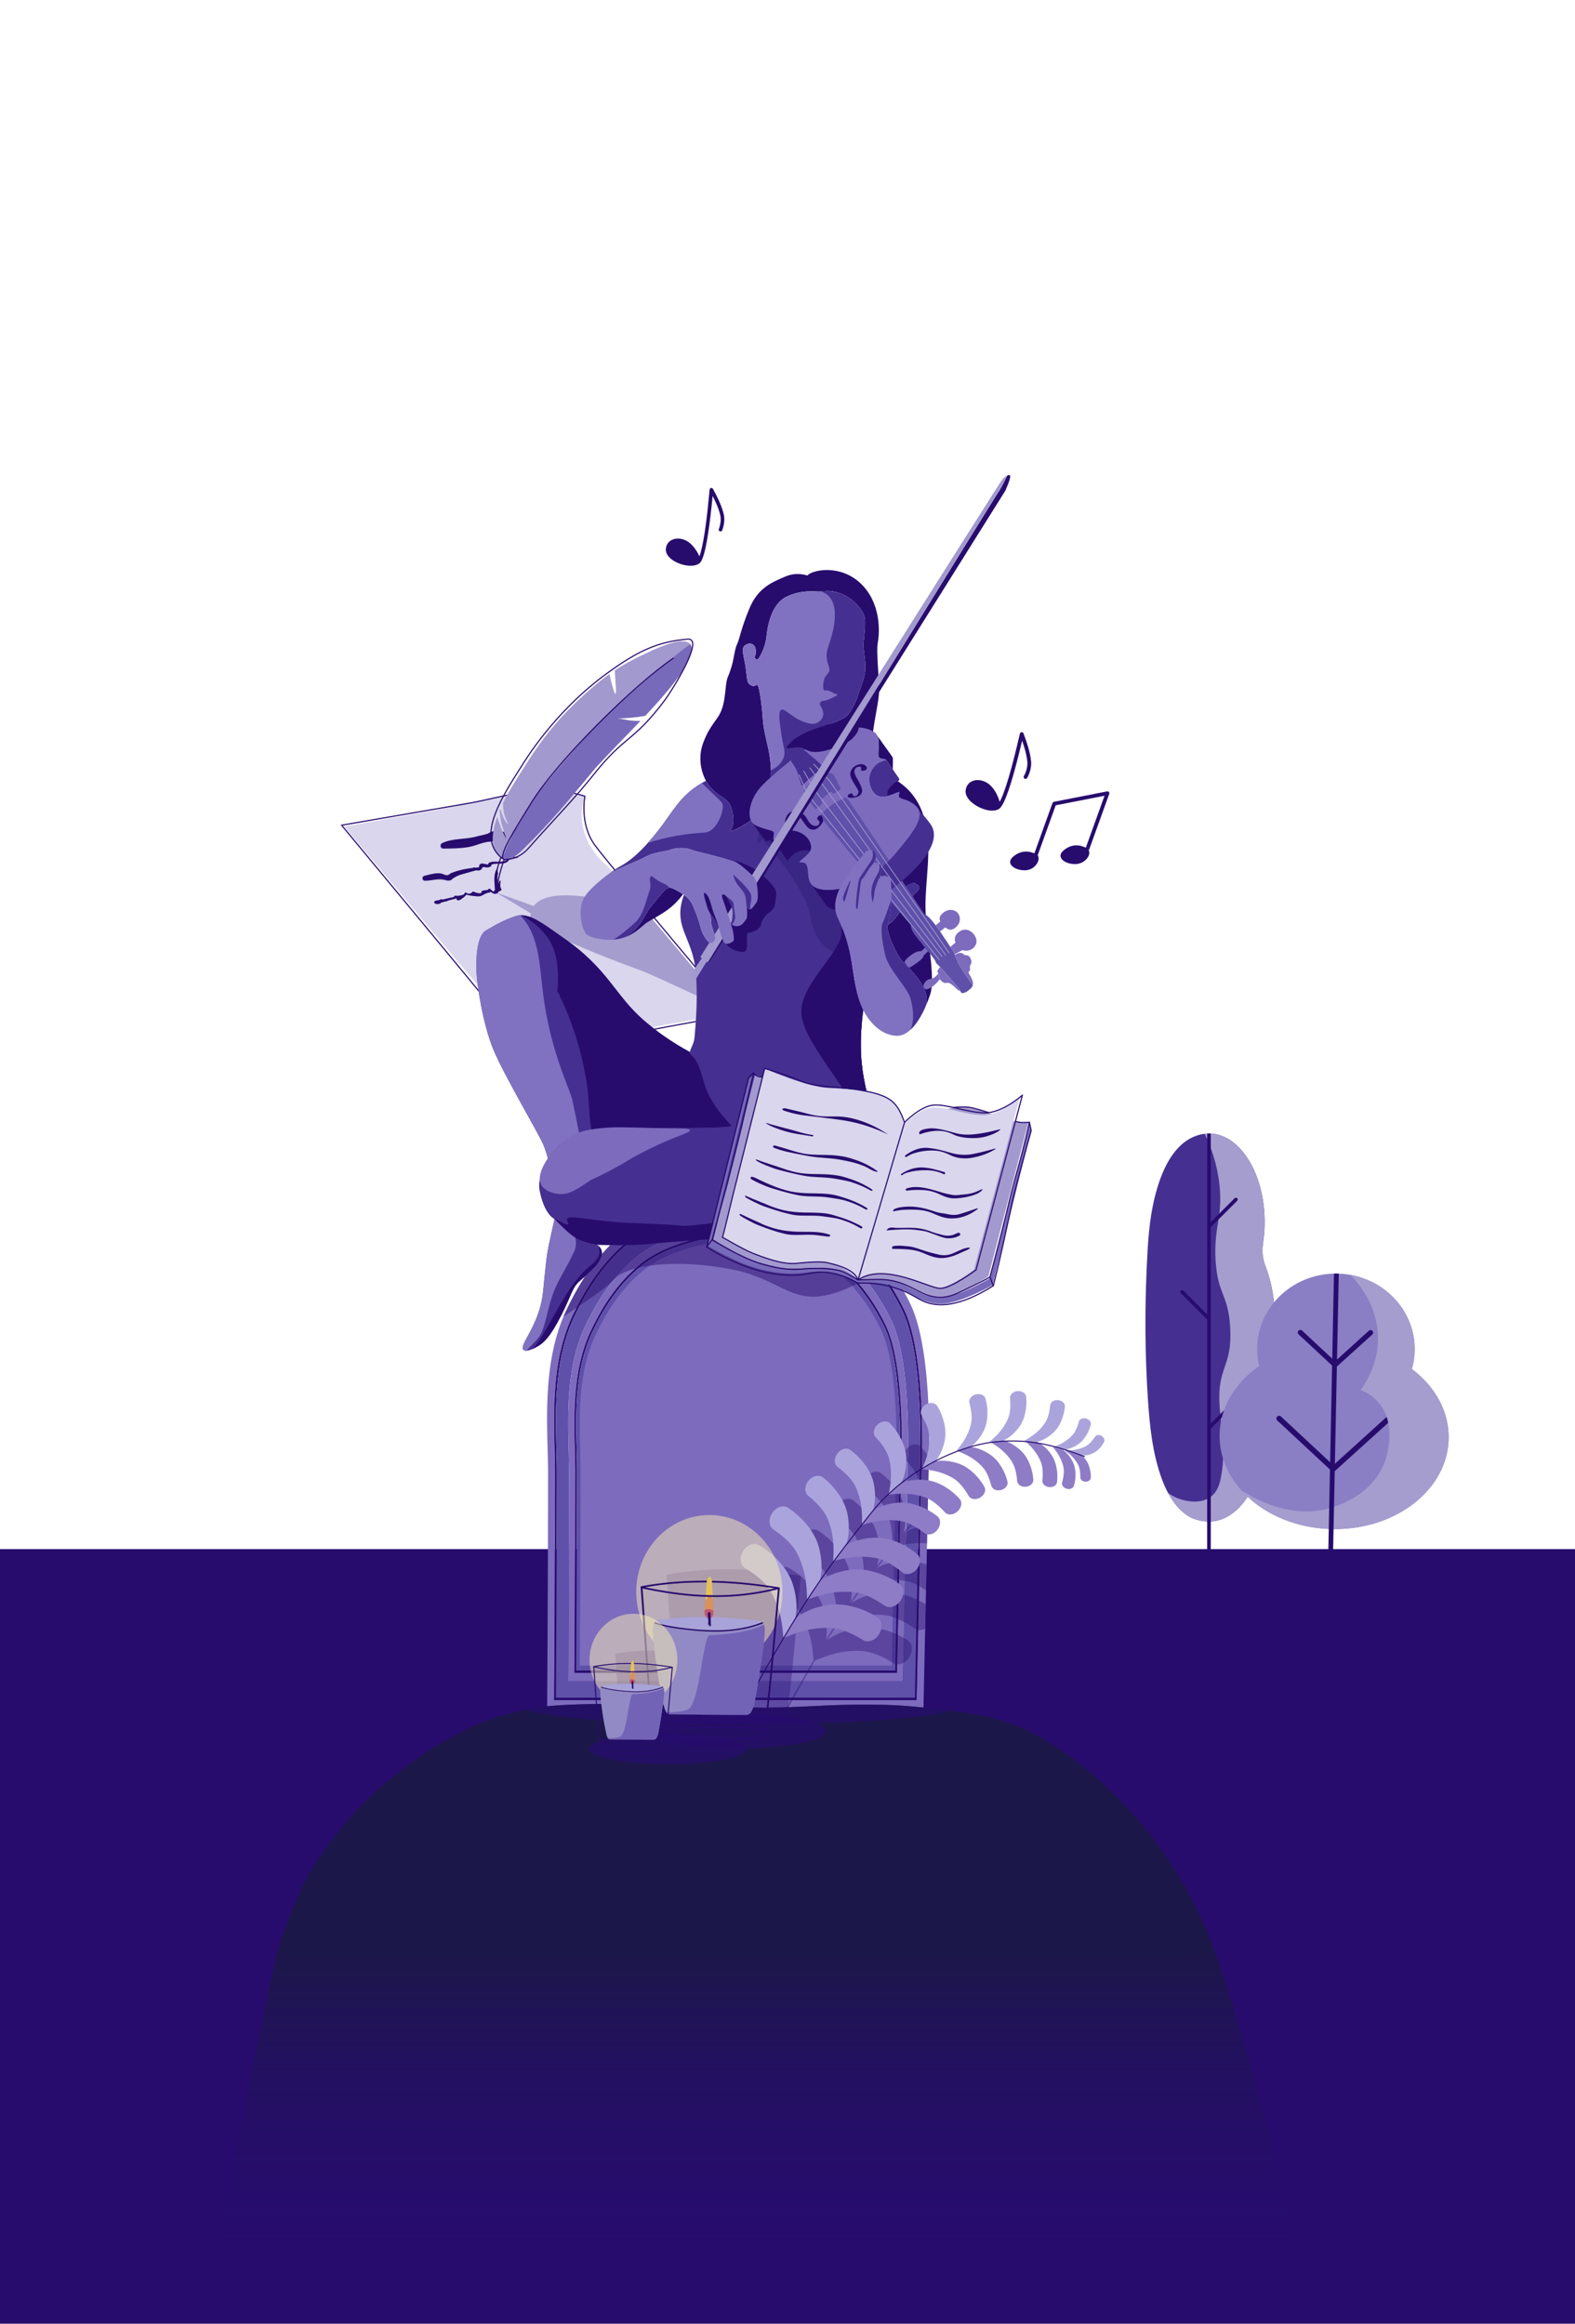 <?xml version="1.0" encoding="UTF-8"?><svg xmlns="http://www.w3.org/2000/svg" xmlns:xlink="http://www.w3.org/1999/xlink" viewBox="0 0 1920 2832"><defs><style>.o{stroke:#453090;}.o,.p,.q,.r,.s,.t{fill:none;}.o,.p,.q,.s,.t{stroke-linecap:round;stroke-linejoin:round;}.u{fill:#8e7cc7;}.v{fill:#c3566b;}.p{stroke-width:1.4px;}.p,.s,.t{stroke:#270c6e;}.w{fill:#e4c05d;}.x{fill:#fff3b5;opacity:.48;}.y{fill:url(#l);}.q{stroke:#a198cd;}.z{opacity:.4;}.aa{fill:#d9d6ed;}.ab{isolation:isolate;}.ac{fill:#db9259;}.ad{opacity:.34;}.ae{opacity:.7;}.ae,.af,.ag,.ah{mix-blend-mode:multiply;}.ae,.ag,.ai{fill:#270c6e;}.aj{fill:#7d6bbe;}.t{stroke-width:1.25px;}.ak{fill:#8072c1;}.ag{opacity:.47;}.al{fill:#8a7ec4;}.am{fill:#aba4dc;}.an{fill:#a299ce;}.ah{fill:#a59dce;}.ao{fill:#7363b7;}.ap{fill:#5f50aa;}.aq{fill:#a8a3d8;}.ar{fill:#928ac4;}.as{fill:#786aba;}.at{fill:#3a2683;}.au{fill:#453091;}</style><linearGradient id="l" x1="926.7" y1="2338.94" x2="926.7" y2="2795.63" gradientUnits="userSpaceOnUse"><stop offset=".09" stop-color="#1c1749"/><stop offset=".95" stop-color="#270c6e" stop-opacity="0"/></linearGradient></defs><g class="ab"><g id="a"><rect class="ai" y="1888" width="1920" height="944"/><g id="b"><path class="au" d="M1537.94,1711.1c2.41,11.07,3.74,22.95,3.74,35.32,0,58.73-29.45,106.52-66.17,107.99h-.42c-.42.03-.87.03-1.33.03s-.87,0-1.29-.03h-.46c-5.18-.25-12.61-1.32-20.57-5.09-6.1-3.22-11.46-7.76-16.13-13.1-4.44-5.06-8.25-10.83-11.48-16.84-2.76-5.1-5.07-10.38-7.01-15.54-11.92-31.81-15.33-66-17.54-99.66-3.47-53.06-3.8-106.19-1.39-159.3,1.33-29.09,2.87-58.49,10.06-86.82,6.72-26.48,19.2-59.3,45.48-71.81.87-.41,1.75-.8,2.64-1.17,3.99-1.66,8.2-2.8,12.49-3.31.57-.07,1.14-.13,1.72-.17.57-.05,1.15-.08,1.73-.1h.46c.42-.04.84-.04,1.29-.04s.91,0,1.33.04h.42c36.72,1.46,66.17,49.26,66.17,107.99,0,9.01-.7,17.75-2.03,26.13-1.43,9.09-.42,18.41,2.83,26.87,7.51,19.46,11.85,42.34,11.85,66.83,0,26.49-5.07,51.08-13.7,71.52-3.98,9.4-4.89,20.12-2.69,30.26Z"/><path class="ah" d="M1537.94,1711.1c2.41,11.07,3.74,22.95,3.74,35.32,0,58.73-29.45,106.52-66.17,107.99h-.42c-.42.03-.87.03-1.33.03s-.87,0-1.29-.03h-.46c-5.18-.25-12.61-1.32-20.57-5.09-6.1-3.22-11.46-7.76-16.13-13.1-4.44-5.06-8.25-10.83-11.48-16.84,3.65,2.72,9.87,6.67,18.41,8.8,3.84.96,21.36,5.33,33.75-3.96,8.41-6.32,10.85-16.26,12.01-21.78,7.05-33.62.26-64.6-1.31-89.11-3.08-48.22,15.69-46.5,12.97-95.38-2.3-41.41-15.51-39.67-17.82-82.83-2.15-40.26,8.8-52,4.85-90.15-2.89-27.89-11.66-49.76-18.13-63.2.57-.07,1.14-.13,1.72-.17.57-.05,1.15-.08,1.73-.1h.46c.42-.04.84-.04,1.29-.04s.91,0,1.33.04h.42c36.72,1.46,66.17,49.26,66.17,107.99,0,9.01-.7,17.75-2.03,26.13-1.43,9.09-.42,18.41,2.83,26.87,7.51,19.46,11.85,42.34,11.85,66.83,0,26.49-5.07,51.08-13.7,71.52-3.98,9.4-4.89,20.12-2.69,30.26Z"/><path class="ai" d="M1505.07,1705.87l-29.08,29.08v-239.29l32.2-32.2c.86-.86.86-2.26,0-3.12-.86-.86-2.26-.86-3.12,0l-29.08,29.08v-107.86l-.82-.07c-.89-.07-1.88-.07-2.77,0l-.82.07v220.41l-29.08-29.08c-.86-.86-2.26-.86-3.12,0-.86.86-.86,2.26,0,3.12l32.2,32.2v283.42c0,1.21.98,2.19,2.19,2.19s2.22-.96,2.22-2.19v-150.44l32.2-32.2c.86-.86.86-2.26,0-3.12-.86-.86-2.26-.86-3.12,0Z"/></g><g id="c"><path class="al" d="M1765.98,1753.46c-1.29,60.95-62.15,109.45-136.95,110.14-.8-.03-1.64.06-2.44-.05-.84.09-1.75.06-2.67.06-1.75-.03-3.39-.09-5.02-.2h-.09c-43.55-2.1-81.67-20.29-105.61-47.15-17.14-19.22-27.02-42.87-26.49-68.28.72-33.46,19.43-63.08,48.41-83.16-1.79-7.25-2.77-14.71-2.59-22.44,1.03-49.25,42.16-88.57,92.84-90.15h.09c1.64-.06,3.28-.04,5.03,0,.92.03,1.84.03,2.64.15.84-.06,1.64.06,2.47.05,3.58.24,7.1.7,10.52,1.33,45.47,8.05,79.41,46.64,78.44,92.38-.15,7.76-1.35,15.14-3.44,22.32,28.1,21.2,45.56,51.54,44.87,85.01Z"/><path class="ai" d="M1625.25,1794.65l70.02-63.28c1.38-1.21,1.51-3.3.31-4.68-1.2-1.38-3.3-1.52-4.68-.31l-65.56,59.37-63.81-59.41c-1.35-1.23-3.45-1.14-4.69.22-1.23,1.35-1.14,3.45.22,4.69l68.19,63.41Z"/><path class="ai" d="M1627.44,1667.54l45.35-41c1.3-1.14,1.43-3.12.29-4.42-1.14-1.3-3.11-1.43-4.42-.29l-41.14,37.31-40.21-37.49c-1.27-1.15-3.26-1.08-4.43.2-1.16,1.28-1.07,3.26.2,4.43l44.35,41.26Z"/><path class="ah" d="M1765.98,1753.46c-1.29,60.95-62.15,109.45-136.95,110.14-.8-.03-1.64.06-2.44-.05-.84.09-1.75.06-2.67.06-1.75-.03-3.39-.09-5.02-.2h-.09c-43.55-2.1-81.67-20.29-105.61-47.15,23.63,15.19,68.33,36.5,114.81,19.56,9.42-3.45,46.45-16.95,60.14-54.4,1.55-4.27,15.09-43-6.12-70.21-7.65-9.84-17.16-14.72-23.25-17.17,7.78-10.91,20.74-32.75,21.07-61.42.33-28.8-12.17-56.89-33.73-78.86,45.47,8.05,79.41,46.64,78.44,92.38-.15,7.76-1.35,15.14-3.44,22.32,28.1,21.2,45.56,51.54,44.87,85.01Z"/><path class="ai" d="M1626.18,1552.23l-7.41,363.64c-.04,2.15,1.17,4,2.8,4.04,1.64.03,3-1.77,3.04-3.92l7.41-363.64c-.62-.12-1.32-.13-2.02-.15-1.32-.03-2.57-.05-3.82.03Z"/></g></g><g id="d"><g id="e"><path class="aa" d="M647.52,1278.07l243.96-43.42s-74.42-88.4-138.2-164.18c-3.99-4.74-7.93-9.42-11.78-13.99-27.2-21.78-39.48-55.69-28.47-86.08-59.58-11.76-114.01,2.91-171.15,14.89-6.2,1.2-12.38,2.37-18.53,3.57-54.34,9.67-103.75,18.46-103.75,18.46l227.9,270.74Z"/><path class="ah" d="M888.07,1230.59c-5.09-2.1-10.18-4.28-15.28-6.53-1.98-.84-3.94-1.73-5.89-2.57-2.63-1.2-5.25-2.39-7.87-3.57-24.73-11.23-49.24-23.16-72.57-33.17-38.08-14.19-79.98-29.67-122.98-51.18-5.1-2.54-13.55-7.88-16.51-12.48-1.56-2.42-.39-4.59-.19-6.57.04-.38.1-.74.17-1.09.01-.09.03-.18.05-.27l-42.05-25.34c1.23.43,33.42,12.08,45.7,16.44,7.22-10.14,23.29-13.2,40.41-13.11,2.86.11,5.71.22,8.57.33.37.04.74.06,1.12.09.38.03.74.05,1.11.08,2.48.23,4.95.46,7.42.67,4.4.5,8.66,1.04,12.66,1.75,16.15,2.97,31.97,6.94,48.75,11,5.05,1.22,10.06,2.54,15.04,3.95,45.86,54.49,89.96,106.86,102.34,121.57Z"/><path class="r" d="M891.49,1234.65l-243.97,43.41-227.89-270.73s49.4-8.8,103.75-18.46c6.14-1.21,12.32-2.38,18.52-3.57,57.14-11.99,111.56-26.66,171.14-14.9-11,30.4,1.27,64.3,28.48,86.08,3.84,4.58,7.78,9.26,11.77,14,10.64,12.65,21.59,25.65,32.44,38.53,45.86,54.49,89.96,106.86,102.34,121.57,2.22,2.64,3.42,4.07,3.42,4.07Z"/><path class="p" d="M713.04,970.41c-51.1-16.66-105.35,2.27-139.18,8.14-33.83,5.86-157.46,27.18-157.46,27.18,0,0,155.84,187.79,183.69,222.03,27.86,34.24,47.5,54.11,47.5,54.11,0,0,98.22-16.92,127.41-22.96,42.43-8.79,121.22-22.52,121.22-22.52,0,0-151.67-180.07-170.91-206.16-19.23-26.09-12.28-59.81-12.28-59.81Z"/><path class="ai" d="M604.96,1087.82c.03-.81.23-1.62.55-2.37-.62-.23-1.33-.32-2.19-.16-.97-.17-1.78.89-1.61,1.78-1.42-1.25-2.85-2.5-4.28-3.75-1.01-.6-2.12-.06-2.31,1.08-.03.16-6.6,1-7.22,1.19-.89.27-.92,2.77-1.62,2.9-2.92.56-6.01-.49-9.09-1.82-.61-.26-1.57.13-1.73.81-2.25,2.18-4.73,2.29-7.44.33-.8-.41-1.64.38-1.74,1.12-.32,2.35-8.96,3.22-11.45,2.71-.91-.19-1.42.8-1.38,1.53,0-.05-10.12,2.23-14.03,3.25-.87-.63-1.99-.67-3.27.17-1.18.77-1,.44-2.51.64-1.18.15-2.84.47-3.81,1.18-.68.49-.68,1.52-.2,2.13,1.29,1.63,4.46,1.56,6.21.93.88-.32,1.5-.65,2.09-1.38.13-.16.39-.47.5-.7,0,0,0,0,0,.01.55.78,1.77.48,2.18-.25,10.48-1.74-3.13.32,14.42-3.75.75-.17,1.09-.79,1.04-1.51.57,9.19,12.29-3.03,11.94-2.91.44-.15.69-.65.74-1.07-.22,1.61,13.9,2.69,14.92,2.61,5.04-.39,7.3-4.22,12.82-4.7.68-.06,1.08-.73,1.19-1.32-.19,1.04,6.22,3.41,5.21,2.97,1.07.47,2.19-.62,1.99-1.69.01.02.03.03.05.05Z"/><path class="ai" d="M624.83,1044.85c-.46-.14-.3-.91.18-.84,1.66.25,3.8.55,5.36-.2,1.1-.52,1.75,1.26.52,1.64-1.92.59-4.22-.02-6.07-.59Z"/><path class="ai" d="M517.41,1067.36c6.23-1.45,13.08-3.69,19.56-2.93,2.43.29,5.41,2.2,7.59,2.21,3.02,0,2.95-1.48,5.38-2.5,8.03-3.38,17.69-5.42,26.96-6.44.23-.38.56-.67,1.09-.56.46.09.93.21,1.4.32,1.31-.12,2.6-.23,3.88-.31.17-.11.34-.14.5-.29.61-.58.11-2.44,1.17-3.4,2.8-2.54,7.04.53,10.37-.03-.16-.77.08-1.5.85-1.91,7.21-3.81,19.44,2.47,23.54-6.4.58-1.25,2.57-.57,2.04.74-4.19,10.19-14.94,4.73-22.81,7.99.21.63.15,1.52-.47,1.92-2.18,1.4-3.31,1.47-5.85,1.4-1.39-.04-2.12-.78-3.62-.28-1.37.46-1.44.69-1.43,1.01.14.67-.16,1.47-.94,1.61-1.94,1.74-3.75,1.74-5.89,1.16-5.18,1.24-10.25,2.96-15.42,4.28-5.79,1.48-8.56,2.69-13.56,5.95-.79.52-1.29,1.54-2.25,1.87-3.89,1.34-6.04-.32-9.74-.85-7.51-1.08-14.59,1.71-22.04,1.44-3.55-.13-3.55-5.25-.31-6Z"/><path class="ai" d="M626.32,1017.29c-.27,1.97-1.62,3.66-3.64,4.03-.67.12-19.43,1.33-19.46,1.38-1.02,1.98-2.43,2.99-4.68,3.02-9.36.1-17.72,4.93-26.81,6.55-10.21,1.82-21.3,1.95-31.63,1.92-3.6-.01-4.13-5.16-1.2-6.59,12.76-6.23,27.92-4.2,41.6-8.03,4.68-1.31,9.92-2.03,14.42-3.66,1.32-.48,1.83-1.64,4.91-2.49,3.32-.92,6.82.28,10.21.33,6.45.1,5.8-.43,8.42-1.57,6.55-2.86,9.97-4.56,17.83-1.64,1.64.61,2.07,2.46,1.21,3.87-.06.1-.12.2-.18.3-.38.62-1.15.88-1.84.86-.21,0-.42,0-.63-.02-1.09-.03-1.51-1.13-1.31-2.03-.7,3.03-7.15,3.16-7.23,3.77Z"/><path class="p" d="M614.65,1047.45c-.34.94-.79,2.19-1.3,3.7-7.36,21.42-7.82,36.48-8.75,36.41-.82-.08-1.43-11.49.83-24.17,1.36-7.72,3.48-14.04,5.27-18.52l3.96,2.57Z"/><path class="an" d="M841.34,784.92c-19.56,13.03-84.27,70.23-105,89.67-21.93,20.56-79.51,90.19-79.51,90.19,0,0-31.49,46.62-44.24,80.13-15.68-8.37-13.75-28.69-6.6-48.98,1.55,4.46,3.11,8.82,4.73,13.08,1.85,3.53,4.25,9.78,6.24,13.13-.61-3.36-1.88-6.28-3.04-8.95.29.43.66.89.91,1.18-1.15-3.41-2.36-6.64-3.4-10.25-1.11-4.71-1.72-10.44-2.34-16.18.35-.71.6-1.38.89-2.06.34,1.08.67,2.18,1.03,3.28,1.87,5.71,4.2,12.65,9.08,15.72-3.08-5.35-4.95-10.05-6.24-15.97-.13-.74-.53-5.25-.81-9.83,1.91-4,3.84-7.83,5.79-11.4,8.11-14.26,17.02-27.92,26.36-42.45,15.56-24.24,33.65-46.73,54.38-66.75,9.52-9.19,19.43-18.19,29.64-26.57.68-.57,1.38-1.08,2.1-1.7,3.79-3.06,7.7-5.99,11.68-8.76.85,4.48,1.87,8.93,3.14,13.33.93,3.28,2.08,8.41,4.13,11.34,1.11-3.41.53-7.39.31-10.9-.24-6.07-.81-12.13-1.19-18.16,9.19-6.06,18.82-11.5,28.78-16.37,22.53-11.03,45.1-21.02,56.39-18.94,3.2.38,5.43,1.47,6.78,3.13Z"/><path class="as" d="M841.34,784.92c7.88,9.26-10.36,35.98-23.41,52.05-8.45,10.35-17.48,20.61-26.89,30.71-1.45,1.61-2.93,3.16-4.37,4.74-11.24,1.98-22.7,3.04-33.61,3.18,5.06.34,9.95,1.87,14.99,2.47,4.14.47,8.38.66,12.66.59-18.68,19.72-38,38.96-55.07,57.72-25.85,31.34-54.2,65.88-88.6,99.48-4.06,4-11.88,10.23-17.19,11.53-2.8.67-4.46-1.14-6.27-1.99-.35-.16-.69-.33-1-.49,12.76-33.51,44.24-80.13,44.24-80.13,0,0,57.58-69.64,79.51-90.19,20.73-19.44,85.43-76.65,105-89.67Z"/><path class="p" d="M810.77,852.91c-39.24,52.22-48.22,42.31-86.64,90.6-24.72,31.05-52.68,59.33-78.86,89.12-2.61,2.97-10.11,11.54-22.09,14.11-3.51.73-6.53.77-8.52.71l-3.96-2.57c-2.23-1.9-5.29-4.94-7.78-9.32-14.79-25.98,9.44-65.02,31.14-99.09,5.53-8.65,40.74-68.3,105.79-115.74,38.41-27.99,62.82-38.81,98.39-41.75,22.04-1.81-21.07,65.44-27.47,73.93Z"/><path class="p" d="M820.67,802.26c-47.8,32.58-140.91,124.23-173.22,176.48-24,38.8-35.51,57.64-34.8,67.41"/><path class="ai" d="M610.05,1080.91c-.48-2.53.04-5.09.35-7.64-1.74-.36-2.18,2.26-2.88,3.66-1.39-3.1-1.36-9.59-.3-12.71-.01-.08-.02-.13-.08-.27-.78-1.72-.57-3.7-.82-5.53-4.17,4.04-3.97,14.41-3.29,19.86.12.98,1.52,11.07,1.74,11.05,1.13-.1,1.39-.74,2.18-1.28.38-.26.5-1.17.95-1.55.49-.42,1.52-.22,2.02-.64,2.73-2.23,1.12-1.79.49-3.63-.15-.44-.27-.88-.35-1.32Z"/></g><g id="f"><path class="aj" d="M1109.78,1589.28c-35.55-72.97-84.78-106.38-125.02-121.66-54.47-20.71-169.01-10.13-223.54,34.12-32.14,26.06-53.6,58.87-70.7,94.81-31.54,66.29-22.41,147.41-22.41,199.29,0,128.17-1.14,287.67-1.14,287.67h458.72l6.27-288.4s7.27-145.41-22.17-205.82ZM1123.36,1794.19l-6.04,277.73h-441.73s1.09-153.58,1.09-277.01c0-49.96-8.78-128.07,21.59-191.91,16.48-34.6,37.15-66.2,68.08-91.3,52.53-42.61,162.83-52.78,215.28-32.86,38.74,14.72,86.16,46.9,120.39,117.17,28.35,58.17,21.34,198.19,21.34,198.19Z"/><path class="ai" d="M1102.01,1595.99c-34.24-70.28-81.65-102.45-120.39-117.17-52.45-19.92-162.75-9.75-215.28,32.86-30.93,25.11-51.6,56.7-68.08,91.3-30.37,63.84-21.59,141.95-21.59,191.91,0,123.43-1.09,277.01-1.09,277.01h441.73l6.04-277.73s7.01-140.02-21.34-198.19ZM1121.26,1793.97l-5.97,275.12h-437.6s1.09-152.15,1.09-274.42c0-49.49-8.71-126.87,21.38-190.11,16.31-34.29,36.79-65.59,67.44-90.45,52.02-42.21,161.29-52.3,213.25-32.56,38.39,14.59,85.35,46.45,119.27,116.07,28.08,57.64,21.14,196.35,21.14,196.35Z"/><path class="ap" d="M1100.12,1597.62c-33.92-69.62-80.88-101.47-119.27-116.07-51.96-19.74-161.23-9.65-213.25,32.56-30.65,24.87-51.13,56.17-67.44,90.45-30.09,63.23-21.38,140.62-21.38,190.11,0,122.27-1.09,274.42-1.09,274.42h437.6l5.97-275.12s6.94-138.71-21.14-196.35ZM1106.29,1792.38l-5.58,256.51h-408s1.02-141.86,1.02-255.86c0-46.15-8.11-118.29,19.93-177.24,15.22-31.97,34.31-61.15,62.88-84.34,48.51-39.35,150.38-48.75,198.83-30.35,35.79,13.59,79.57,43.31,111.2,108.21,26.19,53.74,19.72,183.07,19.72,183.07Z"/><path class="aj" d="M1086.57,1609.32c-31.63-64.9-75.41-94.62-111.2-108.21-48.45-18.41-150.32-9-198.83,30.35-28.57,23.19-47.66,52.36-62.88,84.34-28.04,58.95-19.93,131.1-19.93,177.24,0,114-1.02,255.86-1.02,255.86h408l5.58-256.51s6.47-129.33-19.72-183.07ZM1098.68,1791.57l-5.36,247.07h-392.98s.98-136.64.98-246.44c0-44.46-7.82-113.95,19.2-170.73,14.65-30.79,33.04-58.9,60.56-81.22,46.72-37.91,144.85-46.96,191.51-29.24,34.48,13.11,76.65,41.72,107.12,104.23,25.21,51.77,18.98,176.33,18.98,176.33Z"/><path class="ai" d="M1079.7,1615.24c-30.47-62.51-72.64-91.13-107.12-104.23-46.66-17.72-144.79-8.67-191.51,29.24-27.52,22.32-45.92,50.43-60.56,81.22-27.01,56.79-19.2,126.28-19.2,170.73,0,109.8-.98,246.44-.98,246.44h392.98l5.36-247.07s6.23-124.56-18.98-176.33ZM1096.71,1791.36l-5.31,244.62h-389.09s.97-135.29.97-244c0-44.01-7.73-112.81,19.02-169.03,14.51-30.5,32.71-58.33,59.97-80.43,46.26-37.53,143.4-46.49,189.61-28.93,34.12,12.97,75.88,41.3,106.04,103.19,24.97,51.25,18.8,174.59,18.8,174.59Z"/><path class="ap" d="M1096.71,1791.36l-5.31,244.62h-389.09s.97-135.29.97-244c0-44.01-7.73-112.81,19.02-169.03,14.51-30.5,32.71-58.33,59.97-80.43,46.26-37.53,143.4-46.49,189.61-28.93,34.12,12.97,75.88,41.3,106.04,103.19,24.97,51.25,18.8,174.59,18.8,174.59Z"/><path class="aj" d="M1092.24,1790.89l-5.19,239.07h-380.26s.94-132.22.94-238.46c0-43.01-7.55-110.25,18.59-165.19,14.18-29.81,31.97-57,58.61-78.61,45.21-36.68,140.15-45.44,185.31-28.28,33.35,12.67,74.16,40.37,103.63,100.85,24.4,50.08,18.38,170.62,18.38,170.62Z"/><path id="g" class="ag" d="M1080.73,1541.41c-11.59,9.09-24.6,17.57-39.02,24.6-74.23,36.23-80.59-6.01-151.24-19.32-70.65-13.32-126.62-3.97-141.32,11.94-11.53,12.48-32.55,25.6-62.23,45.98,1.13-2.71,2.34-5.39,3.6-8.05,17.1-35.94,38.56-68.75,70.7-94.81,54.54-44.25,169.07-54.83,223.54-34.12,30.12,11.44,65.28,33.04,95.97,73.79Z"/></g><g id="h"><path class="ai" d="M1071.43,846.62c-1.26,15.52-10.49,50.76-7.55,66.28.97,5.07,2.77,9.87,5.3,14.37.64,1.13,1.31,2.25,2.03,3.34l-29.11,22.78s-8.45-4.44-17.4-9.62c-1.27-.74-2.56-1.49-3.83-2.25-8.67-5.17-16.74-10.59-17.05-12.92-.64-4.78-.95-31.72,7.67-46.22,6.55-1.98,15.19-5.71,19.46-8.84,6.29-4.61,13.21-19.51,15.73-28.12,2.52-8.59,7.55-19.08,8.19-29.15.62-10.07-2.31-23.49-2.31-29.37s2.94-23.49,1.68-33.14c-1.26-9.65-14.26-24.76-28.95-30.22-.28-.1-.56-.2-.86-.31-6.79-2.43-11.84-3.03-15.83-3-3.01.03-5.44.41-7.58.62-.01,0-.03.01-.04.01-.89.09-1.73.15-2.54.15-5.45,0-22.45-2.52-40.49,6.71-18.04,9.24-22.44,36.3-23.7,48.88-1.26,12.59-8.39,24.75-10.07,26.65-1.68,1.88-5.17-1.89-4.06-3.01,1.12-1.12,1.75-6.55.64-10.74-1.12-4.2-6.11-7.17-12.27-3.25-6.15,3.92-.81,15.14.84,29.89,1.72,15.29,1.78,16.58,6.25,19.09,4.47,2.53,5.1-.86,7.62-.31,2.52.56,5.87,27.41,6.71,41.69.84,14.26,6.15,31.04,8.11,43.35.85,5.4,1.55,11.67,1.86,18.92h0c.15,3.81.2,7.88.1,12.24-.09,3.81-.28,7.86-.61,12.13-.2,2.72-.47,5.54-.79,8.45-2.52,22.65-53.42,46.15-48.11,40.27,5.31-5.87,3.92-23.49-1.12-32.16-5.03-8.67-19.59-11.19-28.82-28.25-3.29-6.39-7.34-16.82-6.71-29.65.53-10.76,4.12-18.79,7.14-25.41,3.39-7.46,7.78-13.48,13.83-21.99,11.34-15.95,8.05-39.61,12.7-50.07,7.54-16.96,7.13-31.05,10.91-39.02,3.78-7.97,4.41-18.15,15.31-44.16,10.91-26.01,29.16-32.2,43.42-38.49,14.26-6.29,27.03-1.33,27.03-1.33,6.29-7.13,39.86-13.84,64.61,9.23,24.75,23.09,23.91,58.18,21.4,72.02-2.52,13.84,2.52,48.39,1.26,63.91Z"/><path class="au" d="M731.5,1534.88c-2.34,5.19-5.49,8.4-10.91,13.56-6.46,6.15-9.67,9.22-13.11,12.09-10.18,8.51-9.98,16.46-23.37,42.73-13.44,26.38-21.23,33.23-28.27,37.33-1.44.83-4.37,2.54-7.51,3.85h-.01c-2.14.92-4.37,1.63-6.28,1.77-1.55.1-2.89-.15-3.81-.99-6.37-5.75,18.48-28.2,23.49-68.38,1.22-9.79,1.83-19.88,4.42-41.74.67-5.71,1.74-12.36,3.55-20.77,1.09-5.12,6.25-28.53,6.25-28.53,11.34,11.34,18.85,18.59,25.53,22.72,1.12.69,2.2,1.28,3.28,1.81,7.55,3.64,12.57,5.33,22.91,6.73.6.36,1.46.92,2.34,1.7,1.21,1.11,2.45,2.63,3.18,4.67,1.51,4.26-.2,8.2-1.68,11.47Z"/><path class="ai" d="M832.04,1089.41c.23.14.46.29.67.45-5.45,7.35-10.88,12.55-15.4,16.25-7.13,5.85-12.15,8.48-27.69,17.62-6.76,3.98-13.91,14.02-29.33,18.97,20.42-9.75,27.57-30.9,31.74-35.95,16.78-20.35,18.43-23.67,23.43-24.75,3.01-.66,9.53,3.03,16.56,7.42Z"/><path class="au" d="M842.34,1074.26c-1.95,3.79-3.94,7.23-5.98,10.35,2.05-4.26,4.2-7.73,5.98-10.35Z"/><path class="au" d="M1067.08,1408.77c-1.51,12.18-5.3,30.29-15.64,50.79-1.55,3.1-3.27,6.25-5.15,9.46-13.55,23.09-44.37,30.09-63.77,33.23-5.25.85-9.66,1.42-12.68,1.95-13.11,2.28-34.92,2.14-51.47,1.82-4.28-.09-8.23-.18-11.56-.24-.36-.01-.72.1-1.09.14-20.23,2.76-44.98,4.93-58.06,5.62-9.14.48-17.24,1.07-24.93,1.7-10.21.85-19.68,1.82-29.89,2.77-15.32,1.44-31.86,1.64-50.69,1.32-3.18-.05-6.42-.13-9.73-.2-1.77-.05-3.34-.08-4.75-.08h-.03c-3.23-.43-5.95-.9-8.38-1.45-.69-.15-1.39-.32-2.11-.52-.29-.08-.6-.15-.89-.24-.15-.04-.3-.09-.46-.13-.41-.11-.81-.24-1.23-.37-.08-.03-.17-.05-.25-.08-.17-.05-.34-.1-.51-.17-2.98-.98-5.78-2.19-9.08-3.78-1.08-.52-2.16-1.12-3.28-1.81-.64-.39-1.28-.81-1.94-1.27-.45-.32-.9-.64-1.36-.98-2.55-1.88-5.3-4.2-8.35-6.99-.61-.56-1.23-1.14-1.87-1.74-3.52-3.29-7.45-7.18-12-11.73-7.83-4.47-14.78-16.92-18.14-34.82-2.87-15.34,6.76-32.24,9.57-36.74.08-.15.17-.31.27-.45.3-.47.47-.71.47-.71,0,0,0-.04-.01-.1-.03-.41-.24-2.02-1.61-6.38-.75-2.36-1.83-5.53-3.41-9.74-5.03-13.44-48.12-85.04-61.54-117.48-13.42-32.44-20.14-80.55-20.7-95.09-.56-14.54,0-43.63,11.75-50.34,11.75-6.73,19.58-11.76,35.81-17.35,1.86-.64,3.74-1,5.66-1.11.41-.03.83-.04,1.23-.04h.05c1.56-.01,3.14.14,4.74.43,13.37,2.42,28.45,14.54,46.49,27.01,54.92,37.95,62.97,70.19,98.45,100.83,15.34,13.25,33.64,26.38,55.52,38.23.15.09.32.18.48.27.45-4.21,4.84-9.75,5.57-17.24,4.14-42.55,2.45-64.48,2.17-72.44-.17-4.7-.56-9.05-1.13-13.11-5.12-36.46-24.35-49.25-16.41-80.7.72-2.91,1.6-5.63,2.57-8.15.37.27.74.53,1.09.81.34.25.67.52,1,.79.69.56,1.33,1.14,1.95,1.73.32.29.62.61.91.92.06.06.13.13.18.19.28.28.53.56.78.84.62.69,1.19,1.4,1.72,2.11.22.27.41.55.6.83,1.41,2.02,2.45,4.07,3.14,6,1.82,5.11,5.81,12.94,8.33,23.43s6.64,15.87,10.27,19.64c.37.38.73.67,1.08.89.15.09.3.18.46.24.15.06.31.13.45.17.09.03.19.05.28.06.08.03.17.04.24.04,1.51.18,2.85-.81,3.85-2.05.2-.25.39-.52.57-.79.18-.27.33-.53.47-.8.22-.39.38-.78.51-1.12.05-.13.08-.27.1-.43.03-.25.04-.55.02-.87s-.06-.69-.12-1.08c-.15-.9-.39-1.93-.71-3.05-.28-.99-.6-2.05-.94-3.11-.11-.37-.24-.75-.37-1.13-.3-.93-.61-1.87-.9-2.76-.18-.53-.34-1.06-.5-1.55-.32-1-.58-1.93-.78-2.71-1.12-4.61-.28-9.09-1.82-12.8-1.54-3.7-2.17-4.47-5.87-17.48-3.71-13.01-.42-9.79,2.44-6.43,2.87,3.36,6.15,17.28,7.27,20.28.15.42.38,1,.66,1.7.08.19.17.41.25.62.14.38.31.79.48,1.22.08.19.15.39.24.61.01.06.04.13.08.19.11.31.23.61.36.93.28.72.58,1.51.92,2.35.1.31.23.62.36.95.34.93.71,1.92,1.07,2.94.15.43.32.86.47,1.32.69,1.98,1.39,4.09,2.02,6.23.1.36.22.71.31,1.08.18.56.33,1.13.48,1.7.18.64.34,1.28.5,1.92.27,1.08.53,2.08.8,3.01.1.34.19.67.29.99.38,1.26.76,2.39,1.14,3.38.1.27.2.52.31.76.11.31.24.58.36.85.32.74.64,1.39.95,1.97.14.27.29.52.43.75.11.19.22.37.33.55.23.33.43.62.64.89.09.11.18.23.27.33.52.62,1.02,1.08,1.47,1.41,1.89,1.4,8.67-1.68,9.65-3.71.98-2.02-.9-13.07-1.74-15.24-.17-.43-.36-.98-.55-1.59-.13-.38-.25-.81-.39-1.26-.1-.36-.22-.74-.33-1.13-.03-.09-.05-.17-.08-.25-.04-.15-.09-.29-.13-.44.09.08.18.14.28.2.13.1.27.18.41.25.43.25.93.5,1.45.71.51.23,1,.45,1.45.65,2.05.94,5.66.69,8.24-.52,2.57-1.21,5.5-5.62,6.97-7.72,1.47-2.1.69-10.44.69-14.19,0,0,1.46,2.1,3.11,2.52,1.65.42,3.6-1.47,6.32-5.45,2.73-3.99,4.41-3.78,3.57-17.2-.04-.67-.09-1.31-.14-1.93-.03-.33-.05-.65-.09-.95-.02-.36-.06-.7-.1-1.03-.05-.52-.13-1.03-.19-1.51-.04-.37-.09-.71-.15-1.06-.15-1.02-.33-1.95-.53-2.8h0c-.01-.09-.04-.15-.05-.22-.05-.24-.11-.47-.18-.69-.08-.29-.15-.57-.24-.84-.08-.27-.17-.53-.25-.79-.09-.25-.18-.51-.28-.75-.18-.47-.38-.93-.6-1.36-.09-.19-.19-.38-.28-.56-.44-.81-.93-1.54-1.46-2.22-.08-.1-.15-.2-.24-.31-.08-.08-.14-.17-.22-.25-.13-.15-.27-.32-.41-.47-.44-.48-.91-.95-1.41-1.42-.28-.27-.57-.53-.86-.8-.29-.27-.6-.53-.92-.81-5.03-4.41-15.31-14.68-23.07-16.3-7.75-1.6-26.43-7.2-38.8-9.93-12.38-2.72-13.02-5.47-23.93-5.05-10.91.42-10.97,2.43-18.31,3.69-7.35,1.26-15.93,2.49-25.17,7.55-10.65,5.82-18.66,7.35-43.08,19.83,5.94-4.35,11.02-7.63,13.46-8.92,11.3-5.99,22.36-15.79,33.74-28.55,4.36-4.89,8.77-10.21,13.25-15.92,16.56-21.09,25.3-41.01,51.88-56.64.25-.15.5-.29.74-.43,2.01-1.14,3.69-2.05,4.86-2.64,9.23,17.06,23.79,19.58,28.82,28.25,5.03,8.67,6.43,26.29,1.12,32.16-2.94,3.24,11.25-2.45,24.97-12.01,11.15-7.78,22.01-18.1,23.14-28.26.32-2.91.58-5.73.79-8.45.08-1.07.15-2.12.22-3.17.09-1.22.15-2.43.2-3.61.04-.83.08-1.64.1-2.45.04-.98.06-1.95.09-2.9.47,1.14,1.11,1.92,1.78,2.47,2.82,2.29,8.63,2.4,8.75,4.39.04.72-.73,1.41-.45,2.81.2,1,.74,2.07,1.55,3.19,2.76-.09,5.68-.29,8.75-.62.65-.06,1.3-.14,1.96-.23.94-.1,1.91-.23,2.87-.37,1.37-.19,2.76-.41,4.16-.64.41-.06.81-.13,1.22-.2.57-.1,1.14-.2,1.72-.31.48-.09.98-.18,1.46-.27.66-.13,1.32-.25,2-.39,1.7-.34,3.43-.71,5.15-1.11.71-.15,1.44-.33,2.15-.5.46-.11.9-.22,1.36-.33l.05.23,2.77,12.04.04.2,1.11,4.82.89,3.85,6.04,26.32.75,3.22,17.21,74.96h0s4.87,21.19,4.87,21.19c.04.99.11,2.01.24,3.04.43,3.34,1.4,6.85,3.14,10.44.93,1.92,1.83,3.86,2.67,5.81.37.84.74,1.69,1.08,2.53.39.94.78,1.88,1.14,2.82.22.52.42,1.05.62,1.59.03.05.05.13.08.19.14.34.27.7.39,1.04.74,1.95,1.44,3.92,2.11,5.89.29.88.58,1.75.86,2.63.3.95.61,1.91.9,2.85.29.95.58,1.91.86,2.86.56,1.91,1.09,3.81,1.6,5.71.01.05.03.09.04.13.7,2.64,1.36,5.29,1.97,7.92.27,1.12.52,2.22.76,3.34,3.25,14.62,6.1,41.81,12.37,58.76.21.55.41,1.09.63,1.65.81,2.02,1.74,4.07,2.78,6.13-.65,4.55-1.41,10.59-2,17.84-.62,7.48-1.07,16.23-1.03,25.93.18,57.64,23.24,89.27,17.71,133.83Z"/><path class="ai" d="M1133.94,1212.04c-1.46,4.39-3.47,9.79-6,15.42,6.64-16.21-6.98-33.82-18.19-45.97-2.52-3.08-10.35-9.23-15.1-17.62-4.75-8.39-11.47-22.37-13.01-33.56-.11-.83-.08-1.47.14-2.05.05-.14.11-.28.18-.42t.01-.01c.08-.14.17-.27.27-.41h0c.65-.86,1.78-1.63,3.46-2.72,3.22-2.1,9.65-10.35,12.17-14.96,2.52-4.61,12.87-16.22,15.24-18.74s6.29-5.03,7.13-7.97c.84-2.94-.28-3.5-3.64-5.73-3.36-2.24-6.15-.42-14.26,3.78-8.11,4.2-14.4,21.4-14.82,22.37-.29.67-1.04.23-1.21-1.47-.08-.79-.04-1.82.23-3.14.25-1.28.29-3.39.23-5.86-.18-5.56-.86-12.9-.65-16.76.04-.72.04-1.4-.03-2.02-.03-.23-.05-.46-.08-.69-.06-.37-.13-.72-.23-1.06-.09-.33-.21-.65-.36-.98-.09-.2-.19-.39-.29-.58h-.01c-.09-.18-.19-.33-.3-.48-.04-.05-.06-.09-.1-.14-.01-.01-.03-.03-.03-.04-.14-.18-.28-.34-.43-.5-.03-.01-.04-.04-.06-.05-.15-.17-.32-.32-.48-.45-.18-.15-.38-.31-.58-.43-.2-.14-.42-.27-.65-.38-.18-.1-.36-.19-.55-.27-.29-.14-.61-.25-.93-.37-.18-.06-.37-.13-.56-.18-.11-.04-.23-.08-.34-.1-.25-.08-.52-.14-.8-.2-4.61-1.05-8.61,5.45-7.03,2,1.58-3.47,2.42-8.4,1.89-12.9-.53-4.51-5.77-5.03-7.77-4.93-2,.1-2.52,1.16,0-3.04,2.52-4.2.84-8.39-.42-10.49-1.26-2.1-8.39-2.52-10.07-.42-1.68,2.1-18.04,20.98-19.3,24.33-1.26,3.36-11.33,15.94-13.84,22.65-1.72,4.58-4.98,12.26-4.64,21.34l-33.73-146.82-1.45-6.33,37.92-11.17,48.31-14.25,7.04-2.07-5.01,5.42c5.21,7.88,12.68,14.76,21.61,20.47,15.1,9.65,32.3,26.43,37.34,62.1,5.03,35.66-4.61,72.58-1.26,106.14,3.36,33.56,10.91,75.1,5.03,92.72Z"/><path class="s" d="M973.68,877.94c9.65,4.83,26.01,5.67,30.63,5.87,1.47.06,4.09-.48,7.18-1.44"/><path class="ak" d="M1054.86,816.27c-.64,10.07-5.67,20.56-8.19,29.15-2.52,8.61-9.43,23.51-15.73,28.12-4.27,3.13-12.92,6.85-19.46,8.84-8.62,14.51-8.3,41.44-7.67,46.22.34,2.67,10.92,9.39,20.87,15.17-17.87,10.7-50.98,19.55-73.09,20.21-4.65.14-8.81-.08-12.24-.72,1.42-18.45.36-32.57-1.35-43.29-1.96-12.31-7.27-29.09-8.11-43.35-.84-14.28-4.2-41.13-6.71-41.69-2.52-.56-3.14,2.83-7.62.31-4.47-2.52-4.54-3.8-6.25-19.09-1.65-14.75-6.99-25.97-.84-29.89,6.15-3.92,11.15-.94,12.27,3.25,1.12,4.2.48,9.62-.64,10.74-1.12,1.12,2.38,4.89,4.06,3.01,1.68-1.89,8.81-14.06,10.07-26.65,1.26-12.59,5.66-39.64,23.7-48.88,18.04-9.23,35.04-6.71,40.49-6.71,3.24,0,6.93-1.04,12.47-.72,3.78.2,8.43,1.03,14.38,3.24,14.68,5.45,27.69,20.57,28.95,30.22,1.26,9.65-1.68,27.27-1.68,33.14s2.94,19.3,2.31,29.37Z"/><path class="ai" d="M841.01,1067.06c-9.1,31.29-1.06,17.16-1.06,17.16,0,0,33.98,31.05,37.97,50.96,3.99,19.91,19.06,24.91,28.06,24.91s1.55-22.61,6.44-23.26c4.89-.65,13.74-3.88,14.91-8.9,1.16-5.02,2.56-7.74,6.06-12.03,3.49-4.29,10.71-5.6,11.65-16.03.93-10.43,5.17-12.97-9.65-27.79-14.81-14.82-32.05-23.53-54.88-25.69-22.83-2.17-39.5,20.67-39.5,20.67Z"/><path class="at" d="M930.55,990.03c-14.18,58.47-1.65,32.07-1.65,32.07,0,0,52.95,58.01,59.16,95.22,6.22,37.21,29.7,46.55,43.73,46.55s2.41-42.25,10.04-43.47c7.62-1.22,21.42-7.25,23.23-16.63,1.81-9.37,3.99-14.46,9.44-22.48,5.44-8.02,16.7-10.46,18.15-29.96,1.45-19.5,8.05-24.23-15.03-51.93-23.08-27.7-49.94-43.96-85.52-48.02-35.57-4.05-61.56,38.62-61.56,38.62Z"/><path class="au" d="M1054.86,816.27c-.64,10.07-5.67,20.56-8.19,29.15-2.52,8.61-9.43,23.51-15.73,28.12-4.27,3.13-12.92,6.85-19.46,8.84-8.62,14.51-8.3,41.44-7.67,46.22.3,2.33,8.38,7.74,17.05,12.92,1.27.76,2.56,1.51,3.83,2.25-10.13,6.06-25.16,11.54-40.3,15.26-11.57,2.85-23.21,4.67-32.79,4.96-.81-1.12-1.35-2.19-1.55-3.19-.28-1.4.48-2.09.45-2.81-.11-1.98-5.92-2.1-8.75-4.39-.67-.55-1.31-1.32-1.78-2.47-.97-2.28-1.32-6.01-.1-12.23h0c6.75-3.45,12.75-8.29,15.31-15.29,2.86-7.86-.53-13.12-3.14-31.9-1.96-14.11-3.48-24.83.42-26.63,4.92-2.29,13.67,11.52,32.44,16.29,3.11.79,7.34,1.54,11.4-.48,3.81-1.91,7.31-6.17,7.34-10.56.01-1.5-.38-3.64-1.18-5.59-.93-2.29-1.92-3.15-2.12-5.3-.06-.71-.38-2.52.57-3.76.78-1.02,5.37-1.36,9.56-2.78,4.18-1.44,12.25-6.17,12.25-6.17,0,0-2.69-.95-5.87-2.31-3.18-1.35-3.04-2.92-8.23-3.48-5.19-.57-4.46,2.45-4.64-4.58-.18-7.03,1.96-10.4,5.34-14.72,3.39-4.32,2.29-4.07-.03-14.34-2.3-10.28-1.22-14.4,2.19-24.64,2.59-7.81,17.49-52.71-10.51-61.76.01,0,.03-.01.04-.01,2.16-.59,4.79-.75,7.58-.62,5.57.23,11.73,1.6,15.83,3,.31.1.58.2.86.31,14.68,5.45,27.69,20.57,28.95,30.22,1.26,9.65-1.68,27.27-1.68,33.14s2.94,19.3,2.31,29.37Z"/><path class="s" d="M776.31,1494.62c26.43-1.68,57.49,0,73.01,2.1,15.12,2.05,42.35,10.72,56.41,9.19"/><path class="s" d="M721.64,1376.98s-2.38-9.38-3.64-35.81c-1.26-26.43-12.17-81.39-35.66-128.38"/><path class="au" d="M1120.23,1083.03c-.84,2.94-4.75,5.45-7.13,7.97s-12.73,14.12-15.24,18.74c-2.52,4.61-8.95,12.87-12.17,14.96-1.69,1.09-2.82,1.86-3.46,2.72,1.07-3.17,3.32-14.78,4.18-26.84.98-2.06,5.77-11.38,15.92-19.51,0,0,7.48-5.58,12.23-4.65.69.14,1.35.42,2.03.88,3.36,2.24,4.47,2.8,3.64,5.73Z"/><g id="i"><path class="aj" d="M1091.64,1040.45c-28.32,32.93-61.67,45.31-84.76,44.25-9.29-.42-14.52-2.96-17.51-6.5l-.06-.08c-4.36-5.24-3.92-12.62-4.67-18.6-1.26-10.07-6.5-7.97-9.43-8.59-2.94-.64,7.34-6.29,11.95-13.01.17-.24.32-.5.45-.75,3.74-6.95-2.25-20.16-16.81-24-15.1-3.99-23.7,7.75-26.43,10.07-.62.52-1.04.66-1.31.5-.95-.53-.23-4.44.27-7.84.62-4.4-8.19-3.36-21.61-9.65-2.1-.99-3.75-2.38-5-4.08h0c-.13-.19-.25-.38-.38-.57-6.06-9.32-.98-26.91,7.69-38.35,10.49-13.84,36.92-33.56,39.02-35.66,2.1-2.1.53-7.17,3.36-9.65,5.03-4.4,7.97-2.94,11.75-2.94s18.04-12.59,41.75-22.86c23.7-10.28,40.27-4.41,47.61,1.46.84,1.26,1.73,2.57,2.66,3.92h0c2.99,8.09-.76,22.44,1.33,25.25,1.89,2.52,8.99,2.31,8.67,3.13-.1.27-1.02.64-3.22,1.27-8.81,2.52-21.82,15.32-14.9,32.52,4.59,11.4,12.69,11.92,19.69,10.25,3.57-.85,6.85-2.26,9.26-3.11,7.13-2.52,5.67-3.15,4.83,2.52-.84,5.66,10.07,2.72,20.76,13.01,1.5,1.44,2.64,2.97,3.42,4.63,0,0,.01.01.03.04,4.77,10.17-4.09,25.16-28.4,53.45Z"/><path class="ai" d="M963.47,905.35c-2.8,3.83-5.87,3.99-4.2,6.08s8.6-1.47,15.73-.63,8.81,6.92,23.28,5.45c14.47-1.47,35.45-10.91,39.65-15.1,4.2-4.2,11.12-10.7,8.18-19.72-2.94-9.02-36.5,1.05-51.18,6.29-14.68,5.24-27.48,12.17-31.47,17.62Z"/><path class="au" d="M1003.65,936.46c-7.69,4.26-22.37,16.42-25.59,21.46-.74,1.16-5.36-15.13-6.43-18.12-2.38-6.64-8.81-12.23-8.16-15.43,1.22-6.09,4.82-11.75,14.93-10.07,5.64.93,4.97,2.94,9.59,6.29,4.61,3.36,17.4,14.91,15.67,15.87Z"/><path class="ap" d="M1024.66,961.33c.42.98-7.55,6.15-9.37,6.01-1.82-.14,2.38-5.59-6.87.98-9.23,6.57-7.55,8.67-6.15,9.37,1.4.7-6.85,9.37-8.25,7.97-1.4-1.4-16.26-18.13-13.84-22.09,11.75-19.3,30.07-21.96,33.57-21.26,3.5.7,10.49,18.04,10.91,19.02Z"/><path class="ap" d="M1171.07,1208.72c-.23-.59-.53-1.21-.92-1.87-1.69-2.96-4.84-6.66-8.26-10.48-3.81-4.25-7.95-8.61-10.74-12.2-1.96-2.52-3.71-4.34-5.2-5.76-2.99-2.89-4.95-4.23-5.5-6.61-.36-1.53-4.3-6.6-9.08-12.47-1.21-1.47-2.47-3.01-3.74-4.55-5.45-6.61-11.07-13.35-13.41-16.76-5.03-7.34-3.36-11.75-4.61-11.75s-109.1-128.9-109.57-131.39c-.48-2.58,7.63-9.37,13.92-13.77,6.29-4.41,15.94-9.45,18.04-8.81,2.1.62,94.61,141.6,94.61,141.6,1.75.19,6.61,3.84,14.05,13.84.55.74,1.11,1.5,1.68,2.3,1.21,1.69,2.43,3.45,3.64,5.2,4.93,7.2,9.62,14.56,12.53,18.84,1.32,1.95,2.28,3.25,2.72,3.65.64.56,1.5,2.64,2.5,5.29.11.32.24.64.36.95,1.6,4.26,3.5,9.55,5.31,12.22,3.15,4.61,13.42,21.41,16.16,23.71,2.72,2.31-12.17,14.9-14.48,8.81Z"/><path class="aj" d="M1185.55,1199.91c-2.73-2.3-13.01-19.09-16.16-23.71-1.82-2.67-3.71-7.96-5.31-12.22,2.96-2.66,7.65-3.66,10.07-1.35,3.22,3.08,5.31.14,7.97,3.78,2.66,3.64,2.52,7.55.98,9.37-1.54,1.82-.14,5.17-.7,6.57-.56,1.4-2.38,2.38-1.4,3.92.98,1.54,6.99,11.06,4.55,13.64Z"/><path class="aj" d="M1170.15,1206.85c-1.53,3.52-9.81-10.8-16.42-8.96-2.83.79-5.03-1.12-7.41-3.65-.24-.25-.46-.51-.62-.76h0c-1.6-2.24-.98-4.28-1.47-6.79-.03-.13-1.42-1.98-1.43-2.13-.24-2.12,1.9-3.9,3.16-6.15,1.49,1.42,3.24,3.24,5.2,5.76,2.8,3.6,6.93,7.96,10.74,12.2,3.42,3.81,6.57,7.51,8.26,10.48Z"/><path class="aj" d="M1189.67,1151.03c-3.92,8.67-13.84,8.39-16.22,6.85l-9.73,5.15c-1-2.64-1.87-4.73-2.5-5.29-.45-.39-1.4-1.7-2.72-3.65,2.29-1.91,6.28-5.3,6.28-5.3,0,0-4.2-8.53,6.43-14.4,10.63-5.87,22.37,7.97,18.46,16.64Z"/><path class="aj" d="M1158.2,1133.13c-3.5-.7-5.87-2.8-5.87-2.8l-6.37,4.92c-1.21-1.75-2.43-3.51-3.64-5.2-.57-.8-1.13-1.56-1.68-2.3l5.67-4.69s-3.92-5.45,4.47-11.33c8.39-5.87,18.32-1.82,19.3,7.13.98,8.95-8.39,14.96-11.89,14.26Z"/><path class="aj" d="M1131.37,1159.33c-1.74,1.77-3.98,4-4.35,4.22-.64.34-1.4,2.02-1.4,2.02-.14,3.5-13.29,11.61-15.94,13.28-2.66,1.68-4.89-3.78-6.71-5.59-1.82-1.82,6.57-9.23,12.31-12.17,5.73-2.94,5.17-1.12,7.27-1.82,1.25-.42,3.47-2.71,5.09-4.5,1.27,1.54,2.53,3.08,3.74,4.55Z"/><path class="aj" d="M1145.7,1193.47h0c-.2.24-.41.47-.6.71-2.42,3.04-3.05,3.46-5.99,6.29-2.94,2.83-9.01,5.98-10.49,5.25-1.46-.74-5.03-3.25-1.26-8.19,3.78-4.93,5.57-3.78,9.45-5.14,3.43-1.22,4.23-2.75,7.35-6.13.01.15.04.29.06.42.5,2.5-.13,4.55,1.47,6.78Z"/><path class="ai" d="M950.7,1035.29c-2.26-.22-4.44.36-5.31.57-1.68.42-4.06-8.39-5.45-10.91s-5.73.84-5.73.84c0,0-8.92-10.97-17.48-23.62,1.25,1.7,2.9,3.09,5,4.08,13.42,6.29,22.23,5.25,21.61,9.65-.5,3.41-1.22,7.31-.27,7.84l7.64,11.54Z"/><path class="au" d="M1092.31,1079.7c-11.19,9.03-21.2,15.48-30.08,20.05-36.54,18.75-53.83,5.26-53.83,5.26l-19.03-26.8c2.99,3.53,8.21,6.08,17.51,6.5,8.78.41,19.07-1.14,29.99-5.03,17.76-6.32,37.24-18.83,54.77-39.22,24.31-28.29,33.17-43.27,28.4-53.45.6.66,10.18,11.37,14.66,18,4.62,6.85,14.82,28.54-42.38,74.69Z"/><polyline class="q" points="979.91 939.81 991.49 960.79 1148.4 1165.88"/><polyline class="q" points="987.29 935.89 1002.29 955.47 1152.87 1164.18"/><polyline class="q" points="992.05 931.42 1010.79 951 1156.95 1161.35"/><polyline class="q" points="974.15 944.35 984.36 967.85 1145.25 1170.11"/><path class="ai" d="M1056.65,936.49c-.42,2.53-5.1,3.64-6.71,2.38-1.6-1.26.78-1.78,0-3.42-.56-1.19-4.34-2.03-7.06,1.04-2.73,3.09-.7,7.83,1.4,11.47,2.1,3.64,7.75,12.8,6.5,17.28-1.26,4.47-4.61,6.36-11.75,7.02-7.13.67-6.36-2.62-4.12-4.22,2.24-1.61,4.96-.84,4.68.34-.28,1.19,0,1.47,2.17,1.89,2.16.42,4.75-2.1,4.84-5.31.09-3.22-11.28-16.02-10.09-22.74,1.19-6.71,6.85-10.2,12.1-10.79,5.24-.58,8.45,2.56,8.03,5.07Z"/><path class="ai" d="M1003.41,999.47c.25,2.38-2.24,5.86-5.54,8.85s-7.7,4.32-12.32.83c-4.61-3.5-9.66-14.54-14.84-17.06-5.17-2.52-8.67,2.38-9.51,5.03-.84,2.66.14,3.22,2.26,5.87,2.11,2.66-2.12,6.15-5.06,2.8-2.94-3.36-.7-13.15,5.87-16.36,6.57-3.22,15.26.14,20.01,9.23,4.75,9.09,9.93,8.25,12.15,7.55,2.22-.7,3.51-5.17,1.83-5.87-1.68-.7-2.8-3.15-1.14-4.89,4.61-4.86,6.04,1.67,6.28,4.03Z"/><path class="au" d="M1093.18,952.67c-3.08.7-10.46,7.77-11.26,12.6-.33,2-.31,3.55-.17,4.67-7,1.68-15.1,1.16-19.69-10.25-6.92-17.2,6.09-30,14.9-32.52,2.2-.64,3.11-1,3.22-1.27l8.22,11.86,7.42,10.73.06.08.23.33c.56,1.12.14,3.08-2.94,3.78Z"/><path class="ai" d="M1088.4,937.76l-8.22-11.86c.32-.81-6.78-.61-8.67-3.13-2.1-2.81,1.65-17.16-1.33-25.23,7.56,11.02,17.1,23.87,17.98,25.49.83,1.53-.04,10.2.25,14.73Z"/><path class="ai" d="M987.61,1037.19c-3.36-.84-7.31-1.25-11.31-.34-10.63,2.38-13.56,10.63-16.08,11.33-.65.18-1.06-.04-1.35-.55l-.03-.05-8.14-12.28-7.64-11.54c.27.17.69.03,1.31-.5,2.73-2.31,11.33-14.06,26.43-10.07,14.56,3.84,20.54,17.05,16.81,24Z"/><path class="ai" d="M1225.51,598.11s-358.99,573.17-360.66,574.01c-.6.31-1.22.38-1.77.37,11.7-18.97,350.63-568.5,353.67-572.21,2.5-3.06,8.16-14.54,10.96-20.61,1.65-.83,3.1-1.04,3.67.18,1.26,2.73-5.87,18.26-5.87,18.26Z"/><path class="an" d="M1227.71,579.67c-2.8,6.06-8.45,17.54-10.96,20.61-1.35,1.65-69.26,111.44-145.23,234.45-9.05,14.66-18.23,29.52-27.41,44.39-1.58,2.56-3.17,5.12-4.74,7.68-4.34,7.03-8.67,14.05-12.99,21.05-5.52,8.92-11.01,17.81-16.45,26.65-1.92,3.1-3.84,6.2-5.73,9.29-.04.06-.08.11-.11.18-.64,1.02-1.26,2.03-1.88,3.05-.95,1.54-1.89,3.06-2.85,4.6-.8,1.3-1.6,2.59-2.4,3.89-1.41,2.29-2.82,4.58-4.23,6.85-1.83,2.99-3.67,5.96-5.49,8.92-.03.03-.04.05-.05.08-.7,1.13-1.4,2.26-2.1,3.38-3.11,5.06-6.22,10.09-9.28,15.06-.85,1.37-1.7,2.75-2.54,4.11-3.89,6.31-7.73,12.52-11.5,18.64-4.27,6.93-8.48,13.73-12.59,20.39-.51.83-1,1.64-1.51,2.45-8.9,14.43-17.37,28.16-25.27,40.96-4.41,7.16-8.65,14.01-12.68,20.54-6.7,10.86-12.84,20.81-18.32,29.7-.05.08-.1.17-.15.24-3.9,6.33-7.46,12.12-10.65,17.29-9.85,15.97-16.08,26.05-17.49,28.35-.98-.03-1.73-.37-1.73-.37l-12.59,20.42s-4.06.28-7.55-3.36c0,0,13.01-19.93,13.98-20.63s-1.54-2.1-1.54-2.1c0,0,4-6.34,11.17-17.7,1.83-2.91,3.86-6.14,6.11-9.69,1.69-2.7,3.51-5.58,5.44-8.63,3.27-5.19,6.85-10.86,10.72-16.97,1.6-2.54,3.27-5.17,4.97-7.87,3.95-6.27,8.16-12.94,12.59-19.95,3.86-6.13,7.89-12.52,12.09-19.15,7.67-12.15,15.84-25.11,24.41-38.67.75-1.18,1.5-2.36,2.25-3.56.13-.2.27-.42.39-.62,4.37-6.93,8.84-14,13.39-21.21,2.83-4.5,5.71-9.04,8.61-13.63,4.72-7.48,9.51-15.05,14.35-22.73.67-1.08,1.36-2.15,2.03-3.23.76-1.19,1.51-2.39,2.26-3.6.08-.09.13-.19.19-.29,1.04-1.64,2.09-3.28,3.13-4.93.04-.06.08-.13.13-.19.66-1.07,1.34-2.12,2.01-3.19,1.31-2.07,2.62-4.14,3.93-6.23.51-.8,1.02-1.6,1.51-2.4.91-1.44,1.82-2.87,2.73-4.31,1.07-1.7,2.15-3.42,3.23-5.12.84-1.32,1.68-2.66,2.52-3.98,3.33-5.29,6.69-10.59,10.06-15.92,4.98-7.91,10.01-15.85,15.04-23.8,2.31-3.67,4.64-7.36,6.97-11.04,11.71-18.55,23.44-37.11,34.99-55.39,79.35-125.57,150.28-237.62,151.28-238.62,1.27-1.27,3.55-3.17,5.56-4.17Z"/><path class="ai" d="M1062.23,1099.75c-36.54,18.75-53.83,5.26-53.83,5.26l-19.03-26.8c2.99,3.53,8.21,6.08,17.51,6.5,8.78.41,19.07-1.14,29.99-5.03,7.79,5.87,17.09,13.31,25.36,20.07Z"/></g><path class="ak" d="M1127.93,1227.46s0,.03-.01.05c-4.45,9.92-10.48,20.51-17.86,27.38,0,0,0,.01-.01.01-5.23,4.87-11.14,7.88-17.65,7.49-18.46-1.11-32.37-16.18-40.01-31.22-1.04-2.06-1.97-4.11-2.78-6.13-6.71-16.78-9.65-45.31-13.01-60.41-3.36-15.1-7.97-30.63-15.1-45.31-2.28-4.68-3.23-9.23-3.38-13.48-.34-9.09,2.92-16.77,4.64-21.34,2.52-6.71,12.59-19.3,13.84-22.65,1.26-3.36,17.62-22.23,19.3-24.33,1.13-1.41,4.74-1.68,7.36-1.05,1.27.29,2.3.79,2.71,1.47,1.26,2.1,2.94,6.29.42,10.49-1.84,3.08-2.06,3.33-1.26,3.2.29-.04.72-.14,1.26-.17.18-.01.37-.01.6-.01h.01c1.25.03,3.11.27,4.64,1.16,1.27.74,2.3,1.92,2.52,3.79.52,4.5-.32,9.43-1.89,12.9-.32.69-.41.98-.32,1.02.34.15,3.65-3.86,7.35-3.01.28.06.55.13.8.2.11.03.23.06.34.1.19.05.38.11.56.18.32.11.64.23.93.37.19.08.37.17.55.27.23.11.45.24.65.38.2.14.41.28.58.43.18.14.33.28.48.45.03.01.04.04.06.05.15.15.29.32.43.5,0,.01.01.03.03.04.04.05.06.09.1.14.11.15.22.31.3.47h.01c.1.2.2.39.29.6.14.31.27.64.36.98.1.36.18.71.23,1.06.03.23.05.46.08.69.05.71.04,1.4.03,2.02.39,4.16.78,9.89.65,16.76-.03.98-.05,1.98-.09,3.01-.04.93-.09,1.88-.14,2.85-.04.59-.08,1.17-.11,1.75-.04.46-.06.93-.11,1.39-.92,11.53-3.04,22.37-4.07,25.44h0c-.1.15-.19.28-.27.42t-.01.01c-.06.14-.13.28-.18.42-.22.57-.25,1.22-.14,2.05,1.54,11.19,8.25,25.17,13.01,33.56,4.75,8.39,12.59,14.54,15.1,17.62,11.21,12.15,24.83,29.76,18.19,45.97Z"/><path class="au" d="M1066.39,1048.42c-1.84,3.08-2.06,3.33-1.26,3.2l-4.98,6.2-7.13,11.17-3.09,3.67-1.04,5.25-1.06,9.01-2.3,19.65-.15,1.46s-.9-.2-1.81-1.96c-.92-1.74,2.24-31.67,4.12-35.44,1.89-3.78,12.24-18.18,14.4-21.61,2.12-3.34,2.77-8.35,1.17-12.59,1.27.29,2.3.79,2.71,1.47,1.26,2.1,2.94,6.29.42,10.49Z"/><path class="au" d="M1127.93,1227.46s0,.03-.01.05c-4.45,9.92-10.48,20.51-17.86,27.38,4.97-12.02,3.12-26.3-.06-37.82-3.78-13.64-26.43-34.82-30.84-52.9-4.4-18.06-5.66-34.58-3.36-39.08,2.1-4.09,5.67-14.25,10.87-29.11-.04.93-.09,1.88-.14,2.85-.04.59-.08,1.17-.11,1.75-.04.46.13.66.08,1.11-.92,11.53-3.11,22.32-4.14,25.38l-.12.34c-.1.14-.19.27-.27.41t-.01.01c-.06.14-.13.28-.18.42-.22.57-.25,1.22-.14,2.05,1.54,11.19,8.25,25.17,13.01,33.56,4.75,8.39,12.59,14.54,15.1,17.62,11.21,12.15,24.83,29.76,18.19,45.97Z"/><path class="au" d="M1036.57,1072.63c-4.93,9.98-8.49,18.58-8.81,20.89-.31,2.31.84,6.83,1.68,5.03.84-1.8,3.88-12.27,3.88-12.27l3.25-11.33v-2.32Z"/><path class="o" d="M1012.87,863.7c-.84-6.71-9.23-3.57-11.33-3.57s-3.15-5.24,2.44-5.45c5.59-.21,18.75-7.97,18.75-7.97,0,0-2.73-.84-5.87-2.31s-7.34-4.41-10.91-3.36c-3.57,1.05-1.47-12.38,0-15.1,1.47-2.73,5.03-5.24,5.66-8.39.78-3.91-1.08-6.34-2.31-10.28-2.29-7.37-1.05-17.26,4.27-24.07,4.56-5.84,12.3-9.66,19.43-9.28,7.44.39,16.36,5.45,16.36,5.45h0"/><path class="ai" d="M892.07,1105.59c-1.7,2.7-3.37,5.33-4.97,7.87-2.02-6.14-4.77-14.29-6.27-18.43-2.31-6.36,1.88-6.24,5.14-1.84,2.25,3.05,4.77,8.29,6.1,12.41Z"/><path class="ak" d="M923.57,1085.67c-.11-2.03-.28-3.85-.52-5.44-.19-1.44-.41-2.72-.68-3.86-1.15-4.9-3-7.38-5.62-9.87-.55-.52-1.15-1.05-1.77-1.61-5.03-4.4-15.31-14.68-23.07-16.29-7.75-1.61-26.42-7.21-38.81-9.93-12.37-2.74-13.02-5.47-23.93-5.05-10.91.41-10.96,2.42-18.3,3.68-7.34,1.26-15.92,2.5-25.16,7.54-10.65,5.82-18.67,7.36-43.08,19.84-.02.02-.04.02-.04.02-11.33,8.3-25.76,20.45-30.97,30.08-7.99,14.68-2.11,41.12,4.6,44.89,5.36,3.03,17.71,6.58,31.25,5.51,3.38-.26,6.84-.81,10.3-1.74.85-.22,1.7-.48,2.51-.74.02,0,.02-.02.04-.02,20.41-9.74,27.57-30.9,31.75-35.94,16.77-20.36,18.43-23.68,23.43-24.76.39-.09.83-.11,1.33-.04,1.65.17,3.88,1.04,6.43,2.35.02,0,.04.02.06.02,2.64,1.35,5.64,3.16,8.75,5.08,7.03,4.42,11.28,10.3,13.11,15.38,1.81,5.12,5.81,12.94,8.32,23.44,2.51,10.48,6.64,15.86,10.28,19.64.37.39.72.67,1.07.89,3.2,1.98,6.01-1.98,6.82-4.25.37-.96-.04-3.03-.7-5.44-1.05-3.77-2.79-8.43-3.49-11.26-1.11-4.62-.28-9.1-1.81-12.79-1.53-3.72-2.16-4.47-5.88-17.49-3.7-13-.41-9.78,2.44-6.43,2.88,3.37,6.16,17.29,7.28,20.28.94,2.55,4.35,10.5,6.9,19.06.46,1.55.91,3.12,1.29,4.71.96,3.92,1.94,6.84,2.88,9,.33.72.65,1.37.96,1.96,1.16,2.14,2.22,3.25,3.14,3.94,1.89,1.39,8.67-1.68,9.65-3.72.98-2.03-.91-13.07-1.76-15.25-.17-.43-.35-.98-.54-1.59-.13-.37-.26-.81-.39-1.26-.13-.44-.28-.89-.41-1.39-.06-.15-.09-.26-.13-.43.09.06.17.13.28.18.28.2.61.41.98.57.28.15.57.28.87.41.52.22,1.02.44,1.46.65,2.03.94,5.66.68,8.23-.54,2.57-1.2,5.51-5.6,6.97-7.71,1.18-1.68.91-7.43.76-11.56v-.06c-.04-.98-.07-1.85-.07-2.57,0,0,1.46,2.09,3.12,2.51.09.02.19.04.28.04,1.59.17,3.46-1.74,6.03-5.49,2.74-3.99,4.42-3.77,3.57-17.19ZM890.73,1125.09l.37,1.31c-.46-.39-.67-.81-.37-1.31ZM891.17,1124.55c-.2.18-.35.35-.44.52l-.65-2.18v-.07c-.22-.72-.44-1.46-.65-2.14-.39-1.22-1.26-3.94-2.33-7.21-2.03-6.14-4.77-14.27-6.27-18.43-2.03-5.57.94-6.16,3.88-3.29.43.43.85.91,1.26,1.46,2.24,3.05,4.75,8.28,6.1,12.41.61,1.85.98,3.48.98,4.59,0,3.57.04,12.68-1.89,14.37Z"/><path class="ai" d="M795.34,1069.95s7.83,8.11,20.14,12.03l-20.14-12.03Z"/><path class="au" d="M1072.27,1069.3c-.32.69-.41.98-.32,1.02-1.47,1.65-2.76,5.73-4.25,10.12-1.5,4.39-1.65,5.33-1.97,9.41-.3,4.09-1.18,6.01-1.68,8.85-.11.7-.05,1.68.13,2.76-1.41-5.45-2.8-13.31-1.25-20.38,1.6-7.28,5.45-13.01,7.55-17.2,1.81-3.61,2.26-7.32,1.16-11.26,1.27.74,2.3,1.92,2.52,3.79.52,4.5-.32,9.43-1.89,12.9Z"/><path class="ai" d="M892.07,1372.21c-10.91,2.5-33.6,1.95-52.68,2.55-19.08.6-59.57-.1-80.76-.99-21.19-.89-36.92,3.1-36.92,3.1-.01,0-.1-.1-1.03-5.17-.97-5.28-2.17-21.55-2.78-32.47-.62-10.93-2.66-22.41-7.93-48.6-5.26-26.19-17.44-55.15-20.94-63.5-3.5-8.34-6.69-14.34-9.69-19.21,0,0,4.62-34.27-7.13-57.53-11.75-23.26-36.92-34.95-36.92-34.95,0,0,1.78.11,4.79.43,13.37,2.42,28.45,14.54,46.49,27.01,54.92,37.95,62.97,70.19,98.45,100.83,15.34,13.25,33.64,26.38,55.52,38.23,1.12,7.92,7.46-.89,17.52,36.87,7.53,28.24,34.01,53.4,34.01,53.4Z"/><path class="ai" d="M982.53,1502.25c-5.25.85-9.66,1.42-12.68,1.95-13.11,2.28-34.92,2.14-51.47,1.82-4.28-.09-8.23-.18-11.56-.24-.36-.01-.72.1-1.09.14-20.23,2.76-44.98,4.93-58.06,5.62-9.14.48-17.24,1.07-24.93,1.7-10.21.85-19.68,1.82-29.89,2.77-15.32,1.44-31.86,1.64-50.69,1.32-3.18-.05-6.42-.13-9.73-.2-1.77-.05-3.34-.08-4.75-.08h-.03c-2.31-.25-5.16-.69-8.38-1.45-.69-.15-1.39-.32-2.11-.52-.29-.08-.6-.15-.89-.24-.15-.04-.3-.09-.46-.13-.41-.11-.81-.24-1.23-.37-.08-.03-.17-.05-.25-.08-.17-.05-.34-.1-.51-.17-4.42-1.41-8.53-3.19-12.29-5.19-15.98-8.47-25.59-20.59-25.65-22.85.01-.01,0-.03,0-.03,0-.1.01-.18.06-.24,1.02-1.3,14.62,8.71,16.69,6.24,1.07-1.26-2.36-4.04-1.59-6.24,2.05-5.73,29.49,1.89,68.29,4.27,9.52.59,9.76.24,31.49,1.32,0,0,19.48.62,35.47,2.08,2.76.25,5.39.51,7.89.75,28.01,2.77,41.46,5.23,62.34,7.41,40.05,4.2,73.06,1.41,85.99.61Z"/><path class="ai" d="M1067.08,1408.77c-1.51,12.18-5.3,30.29-15.64,50.79,4.78-11.57,5.54-51.41,3.56-61.89-1.23-6.46-2.81-19.08-8.19-33.92-7.17-19.83-16.54-33.04-21-39.52-34.34-49.71-51.79-74.36-48.64-96.77,4.77-33.8,50.84-70.52,48.64-92.21-.09-.83-.56-4.75,0-4.88.23-.05.64.55,1.18,1.67,0,.01.01.03.03.04.03.05.05.13.08.19,2.3,4.87,6.73,18.4,9.51,32.37,4.17,20.95,3.52,36.85,13.01,60.41.81,2.02,1.74,4.07,2.78,6.13-.65,4.55-1.41,10.59-2,17.84-.62,7.48-1.07,16.23-1.03,25.93.18,57.64,23.24,89.27,17.71,133.83Z"/><path class="ak" d="M705.85,1381.17c-6.08,2.3-23.09,9.66-35.48,28.17-.81,1.21-1.58,2.43-2.28,3.64-.03-.41-.24-2.02-1.61-6.38-.75-2.36-1.83-5.53-3.41-9.74-5.03-13.44-48.12-85.04-61.54-117.48-13.42-32.44-20.14-80.55-20.7-95.09-.56-14.54,0-43.63,11.75-50.34,11.75-6.73,19.58-11.76,35.81-17.35,1.86-.64,3.74-1,5.66-1.11,23.57,24.36,23.32,58.94,28.22,97.3,8.72,68.31,32.52,114.82,35.24,127.14,3.69,16.77,6.45,30.93,8.34,41.24Z"/><path class="aj" d="M680.73,1455.17c14.04,1.39,23.91-6.87,39.3-16.78,2.5-1.61,18.61-7.76,47.83-25.41,6.81-4.11,19.6-10.95,34.84-17.98,25.05-11.55,38.85-14.63,38.37-17.54-.43-2.58-11.66-2.19-31.19-2.44-39.55-.5-64.55-2.73-91.04,1.86-4.82.83-18.54,3.42-28.76,11.69-.57.46-2.93,2.6-7.64,6.9-5.91,5.38-9.76,10.13-10.55,11.05-1.39,1.63-18.94,22.85-12.38,36.8,4.72,10.03,19.75,11.71,21.22,11.85Z"/><path class="ak" d="M859.59,1014.65c-11.43.88-34.96,1.75-69.78,12.56,4.36-4.89,8.77-10.21,13.25-15.92,16.56-21.09,25.3-41.01,51.88-56.64.25-.15.5-.29.74-.43,8.26,8.71,21.66,20.34,24.5,24.35,4.35,6.15-6.03,34.96-20.58,36.08Z"/><path class="ak" d="M700.26,1524.53c-9.6,20.98-18.1,32.3-24.76,48.66-6.65,16.36-9.45,36.92-14.9,49.93-4.11,9.8-14.4,17.25-18.56,23.08-1.55.1-2.89-.15-3.81-.99-6.37-5.75,18.48-28.2,23.49-68.38,1.22-9.79,1.83-19.88,4.42-41.74.67-5.71,1.74-12.36,3.55-20.77,1.09-5.12,6.25-28.53,6.25-28.53,11.34,11.34,18.85,18.59,25.53,22.72,1.08,6.22.78,11.7-1.21,16.02Z"/><path class="ai" d="M731.5,1534.88c-2.34,5.19-5.49,8.4-10.91,13.56-6.46,6.15-9.67,9.22-13.11,12.09-10.18,8.51-9.98,16.46-23.37,42.73-13.44,26.38-21.23,33.23-28.27,37.33-1.44.83-4.37,2.54-7.51,3.85,5.37-4.33,9.75-11.17,21.31-31.31,11.56-20.14,28.92-53.71,48.02-68.81,13.7-10.84,14.23-16.06,12.34-25.57,1.21,1.11,2.45,2.63,3.18,4.67,1.51,4.26-.2,8.2-1.68,11.47Z"/><path class="au" d="M914.56,1104.99c-.04,1.35-.26,2.5-.59,3.36-.09,0-.19-.02-.28-.04-1.66-.43-3.12-2.51-3.12-2.51,0,.72.04,1.59.07,2.57-.02-.02-.02-.04-.02-.06-.83-3.94-.92-11.41-2.05-16.21-1.11-4.83-6.29-9.73-9.37-13.89-2.2-2.94-3.05-4.84-3.9-7.38-.35-1.05-.7-2.22-1.16-3.61-.92-2.94,3.16,1.96,6.93,5.38,3.77,3.42,9.37,9.3,12.65,14.05,4.38,6.32.98,13.15.85,18.32Z"/><path class="au" d="M895.68,1120.93c-.94,2.44-2.44,4.89-3.33,6.25-.45.66-.72,1.06-.72,1.06l-.52-1.82h-.01s-.37-1.33-.37-1.33h0c.09-.18.24-.36.45-.53,1.93-1.68,1.88-10.81,1.88-14.37,0-1.11-.37-2.73-.98-4.59-1.34-4.12-3.85-9.36-6.1-12.41-.41-.55-.83-1.03-1.25-1.45,10.54,7.93,9.28,7.09,9.98,14.37.7,7.27,2.38,11.19.98,14.82Z"/><path class="au" d="M816.81,1081.95c-.5-.06-.94-.05-1.33.04-5,1.08-6.65,4.4-23.43,24.75-4.17,5.05-11.33,26.2-31.74,35.95-.01,0-.01.01-.02.01-.81.27-1.67.52-2.53.75-3.45.92-6.9,1.47-10.28,1.73,9.18-5.01,19.68-14.45,26.96-21.04,10.21-9.23,13.92-29.92,17.27-38.32,3.34-8.39-1.47-12.73,1.47-17.76.56-.96,1.78-.11,5.53,2.8.72-.67-.01-.01,0,0,2.89,2.22,6.83,4.48,13.29,7.48,1.56.74,3.02,2.88,4.83,3.6Z"/><path class="ai" d="M1067.08,1408.77c-1.51,12.18-5.3,30.29-15.64,50.79-1.55,3.1-3.27,6.25-5.15,9.46-13.55,23.09-44.37,30.09-63.77,33.23-5.25.85-9.66,1.42-12.68,1.95-13.11,2.28-34.92,2.14-51.47,1.82-4.28-.09-8.23-.18-11.56-.24-.36-.01-.72.1-1.09.14-20.23,2.76-44.98,4.93-58.06,5.62-9.14.48-17.24,1.07-24.93,1.7l-78.86-19.3c29.15,2.5,57.26,2.47,83.21.8,2.39-.15,4.75-.32,7.11-.51,69.67-5.33,122.49-22.15,135.67-32.14,18.46-13.98,86.7-58.67,55.95-137.86-30.76-79.19,17.6-82.54,17.6-82.54,0,0,2.59,2.72,6.99,7.32-.62,7.48-1.07,16.23-1.03,25.93.18,57.64,23.24,89.27,17.71,133.83Z"/></g><g id="j"><path class="an" d="M984.59,1329.6l-64.18-19.8-51.11,201.04s39.96,25.75,70.06,32.6c30.1,6.85,57.68-1.6,77.29,3.1,19.6,4.71,29.15,13.26,29.15,13.26l-61.2-230.21Z"/><path class="an" d="M1111.84,1372.11s35.95-27.4,69.01-21.87c33.06,5.53,50.77,19.86,72.73,17.87l-48.6,187.39s-38.7,24.61-55.31,26.21c-16.61,1.61-47.52-21.54-69.86-21.5-22.33.05-34.03-.42-34.03-.42l66.05-187.7Z"/><path class="aa" d="M932.16,1302.23s51.07,22.39,77.56,23.63c26.49,1.24,50.3,2.01,69.86,11.74,19.55,9.74,22.06,33.01,22.06,33.01l-55.85,189.19s-23.42-28.23-64.05-21.06c-43.71,7.71-101.1-30.9-101.1-30.9l51.53-205.61Z"/><path class="aa" d="M1101.64,1370.61s18.82-19.74,35.18-20.9c16.35-1.16,39.71,8.92,60.99,9.27,21.28.36,45.24-21.32,45.24-21.32l-55.73,209.95s-29,21.93-42.61,22.31c-13.61.38-67.04-31.79-98.91-10.11l55.85-189.19Z"/><path class="as" d="M917.05,1311.04l-3.94,3.65-50.44,203.65s36.2,21.88,64.93,28.72c28.73,6.84,42.06,5.21,56.16,3.68,14.1-1.52,32.91-4.26,61.12,11.94,0,0,33.35-1.62,52.03,7.53,18.68,9.15,32.91,20.74,55.08,18.52,22.17-2.22,57.94-22.43,57.94-22.43l47.14-188.37-2.03-7.18-48.16,187.1s-40.35,23.77-60.7,23.94c-20.35.17-39.74-16.73-58.13-20.64-18.39-3.91-42.25-.32-42.25-.32,0,0-10.99-11.26-33.05-14.08-22.06-2.82-34.51,1.37-42.9,1.12s-29.23-.73-53.67-11.21c-24.44-10.48-48.46-24.87-48.46-24.87l49.33-200.75Z"/><path class="p" d="M1102.64,1368.01s19.11-20.01,35.73-21.18c16.62-1.17,40.37,9.08,62,9.46,21.63.38,45.96-21.59,45.96-21.59l-56.47,212.94s-29.46,22.22-43.29,22.6c-13.83.37-68.16-32.31-100.54-10.34l56.6-191.88Z"/><path class="p" d="M929.57,1312.64c-9.15.03-10.81-5.26-10.81-5.26,0,0-11.78,53.06-14.78,65.95-2.99,12.87-12.38,49.81-16.05,64.16-3.63,14.37-8.63,31.41-10.59,38.61-1.96,7.2-9.1,34.71-9.1,34.71,0,0,33.7,21.91,59.77,29.37,26.06,7.44,37.28,7.51,52.74,6.23,15.49-1.28,38.55-.33,47.53,3.72,8.95,4.08,17.51,9.66,17.51,9.66-4.26-14.13-31.01-19.29-37.46-20.91-6.45-1.59-20.65-.96-37.66.87-17.01,1.82-41.71-7.95-52.71-12.22-10.99-4.26-37.32-19.7-37.32-19.7,1.18-1.96,8.89-35.46,11.43-45.64,2.57-10.18,13.74-54.83,14.75-58.76.98-3.95,9.31-37.24,11.4-45.56,1.46-5.83,7.72-30.82,11.35-45.24,1.54-6.15,2.6-10.4,2.6-10.4,0,0,21.41,5.63,42.94,14.8,21.56,9.17,44.5,6.15,78.18,12.43,33.68,6.29,40.8,14.75,49.35,38.53"/><path class="p" d="M1045.78,1559.8c.08,0,.19,0,.27,0,.05,0,.11,0,.13,0,23.49-.1,36.26-3.04,58.11,6.4,22.02,9.46,35.77,22.52,63.73,9.58,27.96-12.97,38.79-19.42,38.79-19.42,3.87-14.41,8.66-32.58,14.01-53.65,10.43-41.09,9.38-39.63,15.78-63.14,4.38-16.08,8.56-30.31,14.28-54.22,1.76-7.38,3.15-13.47,4.05-17.52,0,0-8.45.64-12.35-.02-1.37-.24-3.12-.66-4.75-1.09"/><path class="p" d="M918.76,1307.38c-2.05,2.01-4.1,4.01-6.16,6.02-17.03,68.8-34.05,137.6-51.08,206.4,6.26,4.06,15.22,9.42,26.49,14.68,14.8,6.91,40.43,18.34,72.23,19.63,26.33,1.07,32.44-7.13,56.22-1.91,12.95,2.84,22.94,7.87,29.32,11.63,11.28-.51,28.32.02,47.37,6.41,17.66,5.93,24.46,12.59,34.94,16.58,15.37,5.86,40.64,6.68,82.78-19.76,5.22-20.55,9.04-37.22,11.63-48.98,2.03-9.22,3.59-16.69,7.43-34.12,3.23-14.64,4.84-21.96,5.91-26.49,4.19-17.85,8.23-32.54,16.12-61.19,2.13-7.73,3.9-14.09,5.1-18.35-.71-3.37-1.42-6.74-2.12-10.11"/><path class="p" d="M1162.19,1349.78c6.63-.75,14.17-.9,19.7-.22,4.06.5,13.65,3.34,23.38,6.45"/><path class="ai" d="M1082.31,1382.56c.08-.18-29.38-21.06-60.69-21.85-9.26-.23-18.53.56-27.69-1.22-6.07-1.01-11.99-2.79-17.93-4.32-6.23-1.55-12.47-2.95-18.71-4.43-2.08-.09-3.51.41-3.62,1.06-.12.73,1.44,1.55,1.65,1.66.63.22,1.27.43,1.9.64,5.92,1.88,11.91,3.52,18.04,4.54,6.12,1.03,12.33,1.5,18.46,2.3,10.63,1.49,21.47,2.53,32.11,4.12,21.06,3.15,35.15,8.61,39.53,10.23,11.16,4.1,16.91,7.36,16.95,7.28Z"/><path class="ai" d="M990.81,1383.29c-1.52-.19-3.04-.4-4.56-.69-3.33-.64-6.63-1.42-9.91-2.32-2.74-.76-5.46-1.56-8.18-2.35-3.77-1.09-7.59-2.04-11.39-3.03-7.61-1.98-15.21-3.97-22.76-6.34-.24-.09-.4.23-.23.34.87.56,1.78,1.34,2.95,1.95,4.14,2.15,8.5,3.87,12.89,5.41,5.6,1.96,11.3,3.62,17.1,4.79,6.21,1.25,12.48,2.06,18.71,3.11,1.78.3,3.56.6,5.35.87.37-.09.65-.4.69-.76.05-.42-.23-.84-.67-.97Z"/><path class="ai" d="M1069.91,1427.93c.13-.31-.8-.96-1.23-1.26-4.75-3.4-9.82-6.33-15.11-8.8-5.29-2.49-10.81-4.42-16.43-6.16-9.76-3.02-20.1-3.92-30.21-4.15-1.56-.04-3.11-.04-4.66-.06-7.96-.08-15.88-.22-23.71-1.79-3.37-.68-6.71-1.51-10.01-2.48-2.76-.82-5.51-1.66-8.23-2.55-3.58-1.18-7.24-2.17-10.86-3.22-1.42-.41-2.83-.82-4.25-1.24-1.41-.53-2.67.17-2.83.91-.15.64.46,1.59,1.58,1.97,4.67,1.7,9.42,3.21,14.24,4.34,6.29,1.5,12.63,2.65,18.96,3.93,1.88.38,3.76.76,5.66,1.09,4.19.73,8.39,1.49,12.65,1.92,5.09.52,10.18.86,15.23,1.29,3.28.28,6.54.63,9.79,1.11,5.43.8,10.78,1.97,16.13,3.12,2.69.59,5.36,1.29,7.99,2.14,2.61.84,5.2,1.73,7.75,2.72,6.09,2.35,10.01,5.92,15.02,7.04.59.13,2.37.53,2.54.14Z"/><path class="ai" d="M952.47,1423.43c2.72,1.01,5.51,1.88,8.28,2.75,3.34,1.04,6.71,1.92,10.11,2.64,7.91,1.67,15.93,1.98,24,2.11,1.57.02,3.14.03,4.71.06,10.25.19,20.76.77,30.64,3.84,5.7,1.77,11.31,3.62,16.73,6.03,5.41,2.4,10.61,5.22,15.57,8.45.52.34.92.83,1.19,1.32.11.2-.04.49-.22.53-.62.13-1.54.11-2.33-.35-4.94-2.82-10.05-5.26-15.32-7.3-2.61-1.01-5.27-1.91-7.94-2.76-2.7-.85-5.44-1.53-8.21-2.05-5.5-1.03-10.98-2.16-16.55-2.86-3.33-.42-6.67-.67-10.03-.86-5.17-.28-10.38-.49-15.59-.98-4.37-.41-8.64-1.31-12.91-2.15-1.93-.38-3.85-.82-5.76-1.26-6.43-1.5-12.83-3-19.21-4.74-5.16-1.42-10.25-3.25-15.23-5.3-3.91-1.61-7.8-3.35-11.48-5.45-1.09-.62-1.47-1.64-1.74-1.97-.06-.07.09-.27.3-.18h0c6.85,2.56,13.73,4.84,20.64,7.07,3.45,1.12,6.94,2.15,10.33,3.41Z"/><path class="ai" d="M944.63,1446.18c2.03.78,4.77,1.78,8.34,2.95,3.37,1.1,6.77,2.04,10.22,2.8,7.99,1.76,16.11,2.25,24.29,2.42,1.58.03,3.17.04,4.77.07,10.39.16,21.07.4,31.08,3.54,5.77,1.81,11.49,3.57,17.03,5.89,5.53,2.32,10.88,5.02,16.03,8.1.54.33.93.84,1.14,1.37.08.21-.05.49-.2.58-.58.33-1.55.4-2.36-.08-4.99-2.95-10.22-5.47-15.61-7.56-2.67-1.03-5.39-1.95-8.12-2.8-2.76-.86-5.58-1.51-8.42-1.96-5.66-.9-11.27-2.01-16.98-2.6-3.4-.36-6.83-.51-10.27-.6-5.3-.14-10.63-.21-15.96-.67-4.48-.38-8.81-1.42-13.16-2.37-1.97-.43-3.92-.93-5.85-1.44-6.54-1.71-13.01-3.54-19.47-5.56-4.85-1.52-9.62-3.45-14.3-5.55-3.68-1.65-7.32-3.41-10.78-5.47-1.05-.63-1.21-1.73-1.13-1.98.05-.16.14-.4.34-.6,1.71-1.8,7.69,2.19,19.5,7.44,1.94.86,5.44,2.38,9.9,4.09Z"/><path class="ai" d="M936.78,1468.93c2.71,1.25,5.57,2.17,8.39,3.15,3.39,1.18,6.84,2.15,10.32,2.95,8.06,1.86,16.29,2.53,24.58,2.73,1.6.04,3.21.05,4.82.07,10.53.14,21.39.04,31.51,3.23,5.84,1.84,11.66,3.51,17.33,5.75,5.65,2.24,11.15,4.82,16.49,7.75.57.31.95.86,1.09,1.42.06.22-.05.49-.19.62-.54.53-1.57.69-2.4.19-5.05-3.08-10.39-5.69-15.9-7.82-2.73-1.06-5.51-1.98-8.31-2.84-2.83-.87-5.72-1.48-8.64-1.87-5.82-.77-11.55-1.85-17.4-2.34-3.48-.3-6.99-.35-10.5-.35-5.42,0-10.88.07-16.33-.36-4.58-.36-8.99-1.54-13.42-2.59-2-.48-3.98-1.04-5.95-1.62-6.64-1.94-13.2-4.06-19.72-6.37-4.54-1.61-8.99-3.65-13.36-5.8-3.44-1.69-6.84-3.47-10.08-5.49-1.02-.63-.9-1.8-.53-1.98.04-.02.19-.11.38-.02h0c6.15,2.74,12.32,5.32,18.53,7.79,3.1,1.24,6.24,2.38,9.28,3.79Z"/><path class="ai" d="M1010.02,1507.2c1.38-.17,2.19-.98,2.12-1.58-.06-.49-.68-.8-.86-.88-.6-.18-1.2-.36-1.79-.55-10.25-3.25-21.28-2.84-31.95-2.93-1.63-.01-3.26-.03-4.88-.07-8.39-.24-16.73-1.08-24.86-3.04-3.52-.84-7-1.86-10.42-3.11-2.84-1.04-5.75-1.97-8.44-3.35-2.86-1.47-5.82-2.67-8.75-3.98-5.86-2.6-11.67-5.32-17.47-8.15-.17-.08-.32-.07-.42-.06-.7.03-1.05,1.35-.08,1.99,3.02,1.98,6.18,3.78,9.38,5.51,4.07,2.19,8.19,4.35,12.43,6.05,6.57,2.63,13.23,5.02,19.97,7.19,2,.65,4.01,1.27,6.05,1.8,4.5,1.16,8.98,2.48,13.67,2.81,5.57.39,11.14.2,16.69.04,3.6-.1,7.18-.14,10.74.09,6,.38,11.85,1.44,17.82,2.08.35.04.7.09,1.04.13Z"/><path class="ai" d="M1219.42,1376.57c-.32-.9-10.73,3.12-27.75,5.37-9.14,1.2-18.42,1.54-27.38-1.11-9.41-2.55-18.63-5.46-28.5-5.72-4.01.04-8,.76-11.82,1.99-2.44,1.08-3.77,2.88-3.45,4.21.07.27.25.71.84,1.17.46-.18.91-.37,1.38-.54,8.72-2.93,18.02-4.66,27.26-3.31,4.65.79,9.15,2.4,13.36,4.55,4.41,2.26,16.46,4.77,28.99,3.65,15.53-1.4,27.43-9.26,27.07-10.25Z"/><path class="ai" d="M1129.86,1398.97c9.9.6,19.27,3.19,28.68,5.93,4.54,1.33,9.13,2.09,13.71,2.42,3.84.27,7.73.05,11.57-.51.47-.07,1.17-.21,1.64-.29.19-.03.38-.07.56-.11,8.8-1.63,17.57-3.93,26.48-6.41.37-.1.75-.13,1.09-.18.22-.03.37.29.17.42s-.41.29-.63.42c-7.65,4.74-16.16,7.87-24.92,9.74-1.79.38-3.69.8-5.53,1.03-4.87.6-9.95.57-14.8-.41-3.57-.72-7-1.97-10.26-3.61-1.78-.89-3.6-1.69-5.46-2.39-2.84-1.06-5.77-1.88-8.76-2.33-2.46-.37-4.94-.51-7.4-.51-7.33-.04-14.65,1.12-21.63,3.32-.3.1-.59.14-.82.23h0c-3.05,1.12-5.96,2.63-8.87,4.3-1.08.62-2.15-1.11-.92-2.03h0c7.41-5.45,16.72-9.62,26.09-9.05Z"/><path class="ai" d="M1151.49,1428.58c-9.02-2.71-18.05-5.45-27.55-5.74-8.9-.28-17.75,2.94-24.99,7.71-1.17.8-.42,2.27.34,1.79,1.97-1.26,3.95-2.38,6.05-3.12.15-.06.41-.03.7-.12,7.46-2.16,15.23-3,22.98-2.88,2.6.04,5.22.18,7.83.56,3.17.47,6.28,1.29,9.29,2.4,1.63.6,3.22,1.29,4.79,2.03.07-.01.8-.14,1.1-.78.28-.6.08-1.38-.54-1.85Z"/><path class="ai" d="M1197.7,1449.55c-.43-.66-4.75,1.87-9.44,3.59-5.23,1.92-9.49,2.31-15.66,2.88-3.77.35-7.31,1.04-11.7.28-4.55-.79-9.2-1.82-13.82-3.24-9.49-2.92-19.04-5.91-29.05-6.35-3.66-.16-7.31.26-10.86,1.11-2.06.39-3.29,1.37-3.22,2.12.06.65,1.1,1.07,1.44,1.2,5.5-.81,11.07-1.03,16.64-.89,2.75.07,5.51.22,8.25.61,3.35.48,6.63,1.31,9.82,2.46,2.08.75,4.12,1.64,6.13,2.59,3.67,1.76,7.43,3.33,11.43,4.12,4.66.93,8.55.63,16.44-.45,0,0,17.98-2.46,23.25-9.18.13-.16.5-.64.36-.87Z"/><path class="ai" d="M1112.1,1470.58c13.13.62,25.63,5.42,29.23,6.56,4.66,1.47,9.34,1.57,13.87,2.59.67.15,2.59.65,5.18.86,2.65.21,4.59.02,5.48-.08.27-.03,1.66-.21,3.27-.62,4.72-1.22,20.03-6.48,21.68-7.14.37-.15.77-.06,1.05.08.14.06.23.29.12.43-.12.16-.26.32-.43.45-2.89,2.11-4.99,3.51-7.11,4.68-4.29,2.37-6.62,3.22-8.57,3.9-4.19,1.46-7.53,2-8.35,2.13-6.58,1.03-11.77.32-13.29.09-5.12-.78-9.02-2.38-13.74-4.32-3.21-1.32-3.65-1.69-6.46-2.69-3.36-1.2-6.83-2.04-10.35-2.53-2.89-.4-5.79-.57-8.68-.67-8.59-.3-17.21-.03-25.66,1.98-.28.07-.48-.1-.48-.11-.06-.18-.12-.44-.08-.75.47-3.43,13.06-5.3,23.3-4.82Z"/><path class="ai" d="M1167.47,1502.62c-1.32.58-2.63,1.18-3.95,1.74-.18.08-.36.18-.55.23-.15.04-1.46.59-1.61.63-3.97,1.02-7.96,1.12-11.84.06-6.17-1.69-9.33-2.24-13.93-4.07-19.83-7.88-33.75-3.35-46.62-5.06,0,0-3.7-.49-5.97.95-1.16.74-1.9,1.78-1.9,1.78-.21.29-.35.55-.45.73,4.71-.46,16.72-1.52,27.37-1.31.92.02,1.88.05,2.9.11,2.7.15,4.73.41,6.21.61,6.14.8,9.2,1.2,10.75,1.58,2.28.55,3.54,1.05,7.05,2.35,10.34,3.82,15.56,5.74,18.55,6.04,6.17.61,10.49-.73,11.99-1.24,1.93-.66,3.46-1.45,4.51-2.05.05-.05.91-.97.64-1.91-.28-.96-1.67-1.68-3.17-1.16Z"/><path class="ai" d="M1182.21,1520.75c-.13-.24-.55-.27-1.03-.24-7.32.32-16.87,6.61-23.29,8.34-1.81.49-3.5.74-3.7.77-4.52.59-8.1-.19-9.91-.6-9.83-2.24-14.42-3.71-14.42-3.71-19.17-6.14-15.57-5.79-29.59-6.97-3.68-.31-7.41-.18-11.08.3-.09.02-1.16.23-1.61,1.28-.47,1.09.18,2.05.22,2.11,5.4,0,9.9.15,13.23.32,3.17.16,6.36.35,9.53.77,3.88.52,7.7,1.37,11.41,2.66,3.23,1.13,4.11,1.69,7.13,2.9,5.34,2.15,11.22,4.53,18.52,4.58,6.05.04,11.04-1.54,13.72-2.38.76-.24,3.22-1.04,6.33-2.46,9.16-4.2,15.27-6.31,14.54-7.64Z"/><line class="p" x1="1206.82" y1="1556.35" x2="1210.88" y2="1567.07"/><line class="p" x1="868.24" y1="1510.81" x2="861.53" y2="1519.8"/></g><g id="k"><path class="ai" d="M1198.32,985.81c-4.33-1.56-8.49-3.83-11.85-6.38-6.93-5.25-10.22-11.24-9.26-16.85.92-5.42,4.19-9.34,9.22-11.03,6.55-2.21,14.89-.01,20.74,5.46,6.34,5.93,9.85,14.7,11.56,20.21,2.55-4.75,6.23-13.76,11.24-30.82,5.37-18.3,10.13-38.65,12.16-47.34.37-1.57.66-2.81.86-3.65.35-1.46.79-3.27,2.83-3.05,1.04.11,1.86.91,2.04,1.91.09.31.43,1.22.76,2.11,2.18,5.88,7.28,19.65,8.36,31.78.91,10.28-4.6,19.64-4.84,20.03-.66,1.1-2.08,1.45-3.17.8-1.1-.65-1.45-2.07-.8-3.17.11-.19,4.97-8.55,4.2-17.26-.8-8.99-3.99-19.11-6.36-25.83-18.56,78.72-26.31,82.38-29.25,83.77-5.04,2.38-11.92,1.65-18.43-.7ZM1197.37,956.31c-3.23-1.16-6.6-1.35-9.47-.38-2.36.8-5.34,2.73-6.14,7.43-.64,3.77,2.09,8.29,7.5,12.39,8.35,6.33,19.79,9.28,25.51,6.58.14-.06.29-.16.47-.29-.89-3.65-4.11-14.97-11.24-21.65-1.96-1.84-4.26-3.22-6.63-4.07ZM1247.87,894.61s0,0,0,0c0,0,0,0,0,0ZM1247.87,894.61s0,0,0,0c0,0,0,0,0,0Z"/><path class="ai" d="M1199.62,954.73s17.91,10.28,16.92,29.2c0,0-6.54,5.16-21.5-1.77-14.96-6.93-19.38-17.85-12.8-25.22,6.58-7.36,17.38-2.22,17.38-2.22Z"/><path class="ai" d="M1261.87,1044.28c-1.2-.43-1.82-1.76-1.39-2.96l22.58-62.64c.28-.76.93-1.33,1.73-1.48l64.79-12.68c.82-.16,1.66.13,2.2.76.54.63.7,1.51.42,2.29l-24.44,67.8c-.43,1.2-1.76,1.82-2.96,1.39-1.2-.43-1.82-1.76-1.39-2.96l23.06-63.97-59.5,11.64-22.13,61.4c-.43,1.2-1.76,1.82-2.96,1.39Z"/><path class="ai" d="M1260.91,1039.95c-.71-.17-1.41-.38-2.09-.65-3.08-1.22-12.78-4.01-23.01,4.14-12.4,9.88,4.01,18.96,16.57,16.98,12.17-1.92,19.21-17.96,8.53-20.47Z"/><path class="ai" d="M1322.16,1032.46c-.59-.2-1.18-.41-1.76-.65-2.87-1.18-12.75-4.25-23.18,4.06-12.4,9.88,4.01,18.96,16.57,16.98,12.24-1.93,20.03-16.57,8.38-20.4Z"/><path class="ai" d="M834.57,688.74c-4.27-.91-8.48-2.51-11.97-4.48-7.19-4.05-11.06-9.26-10.88-14.66.17-5.22,2.74-9.32,7.25-11.56,5.88-2.92,14-1.93,20.21,2.46,6.73,4.76,11.16,12.56,13.47,17.52,1.79-4.8,4.09-13.75,6.6-30.44,2.7-17.91,4.55-37.66,5.34-46.1.14-1.52.26-2.72.34-3.55.14-1.41.32-3.17,2.27-3.24.99-.03,1.87.61,2.16,1.53.13.28.57,1.1.99,1.89,2.81,5.25,9.38,17.54,11.96,28.82,2.18,9.55-1.8,19.07-1.97,19.47-.48,1.12-1.77,1.63-2.88,1.16-1.11-.47-1.63-1.76-1.16-2.88.08-.19,3.58-8.69,1.73-16.77-1.91-8.36-6.22-17.46-9.31-23.48-7.31,76.44-14.14,80.89-16.73,82.57-4.43,2.89-11,3.09-17.43,1.72ZM829.88,661.11c-3.19-.68-6.38-.42-8.96.86-2.12,1.05-4.67,3.26-4.82,7.78-.12,3.63,3.04,7.53,8.65,10.69,8.67,4.88,19.81,6.18,24.85,2.9.12-.08.25-.19.41-.34-1.3-3.32-5.79-13.56-13.37-18.92-2.09-1.48-4.42-2.48-6.76-2.98ZM869.44,596.57s0,0,0,0c0,0,0,0,0,0ZM869.44,596.56s0,0,0,0c0,0,0,0,0,0Z"/><path class="ai" d="M831.79,659.33s18.17,7.36,19.68,25.29c0,0-5.49,5.7-20.45,1.11-14.97-4.59-20.53-14.3-15.29-22.07,5.24-7.77,16.07-4.32,16.07-4.32Z"/></g><path class="y" d="M1599.71,2811.18H253.69s34.84-208.35,80.61-416.24c10.59-48.1,36.75-101.02,36.75-101.02,19.07-33.92,45.37-70.81,81.58-105.58,5.39-5.19,73.77-69.93,151.28-94.97,14.17-4.6,28.05-7.83,37.93-9.84,8.68-1.79,14.28-2.64,14.28-2.64,5.24-.8,20.76-3.02,59.28-3.95,32.57-.78,56.94-.06,58.59,0,98.75,2.98,148.13,4.46,159.45,4.31,62.32-.84,78.86-4.75,143.21-3.48,14.43.28,30.41,1.27,50.69,3.48,11.21,1.22,21.41,2.34,30.9,3.49t-.04.02c37.04,4.54,62.92,9.71,93.48,23.76,11.83,5.45,19.62,10.39,29.89,16.71,55.17,33.96,98.23,84.16,98.23,84.16,17.48,19.48,40.19,47.77,61.82,84.89,22.52,38.64,35.41,72.33,44.73,99.4,25.2,73.18,67.11,222.37,113.35,417.49Z"/><path class="ae" d="M1158.24,2084.74s-.02,0-.04.02c-27.1,9.67-131.74,16.88-256.69,16.88s-238.33-7.83-259.67-18.12c1.08-.23,2.13-.44,3.12-.63.47-.09.97-.19,1.42-.28.93-.17,1.8-.34,2.62-.49.13-.02.25-.06.38-.08.65-.11,1.25-.23,1.82-.32,1.41-.25,2.53-.44,3.34-.59.21-.04.4-.06.57-.09.13-.02.25-.04.36-.06.15-.02.27-.04.36-.06.19-.02.28-.04.28-.04,5.24-.8,20.76-3.02,59.28-3.95,32.57-.78,56.94-.06,58.59,0,98.75,2.98,148.13,4.46,159.45,4.31,62.32-.84,78.86-4.75,143.21-3.48,14.43.28,30.41,1.27,50.69,3.48,3.44.38,6.78.74,10.03,1.1,1.63.17,3.25.36,4.82.53,3.17.34,6.27.7,9.29,1.06,2.3.27,4.54.53,6.76.8Z"/><g id="m"><ellipse class="ae" cx="814.27" cy="2131.71" rx="96.09" ry="18.41"/><ellipse class="ae" cx="896.45" cy="2109.73" rx="111.01" ry="21.27"/><g class="af"><g class="ad"><path class="ai" d="M976.26,1921.42c-.52,5.48-1.03,10.97-1.55,16.45-2.09,22.77-4.01,45.56-6.12,68.31-2.09,22.75-4.33,45.5-7.03,68.19-.34,2.78-.68,5.58-1.03,8.36-.34,2.66-.64,5.34-1.43,7.93-1.19,3.85-4.09,8.48-8.84,8.64-1.19.04-2.38-.02-3.58-.04-7.85-.06-15.72-.12-23.56-.18-11.54-.1-23.07-.2-34.61-.3-11.09-.08-22.17-.18-33.24-.28-6.32-.04-12.64-.1-18.95-.14-.34-.02-.68,0-.99-.02-4.51-.22-7.31-4.49-8.5-8.19-.83-2.54-1.11-5.23-1.41-7.87-.3-2.78-.58-5.58-.87-8.36-.58-5.7-1.13-11.42-1.65-17.13-2.09-22.77-3.79-45.54-5.42-68.33-1.61-22.81-3.16-45.62-4.93-68.41-.02-.42.38-.87.79-.95,11.19-2.07,22.47-3.62,33.82-4.67,14.4-1.35,28.91-1.91,43.39-1.77,1.93.03,3.87.05,5.8.08,4.47.1,8.94.26,13.41.48,22.05,1.07,44.01,3.62,65.74,7.21.06,0,.12.02.16.06.12.02.24.06.32.16l.12.12s.08.1.1.16c.02.02.02.04.02.04v.04c.06.1.08.24.06.4Z"/></g></g><g class="af"><g class="ad"><path class="ai" d="M843.67,2016.72c-.3,3.14-.59,6.28-.89,9.41-1.19,13.03-2.3,26.07-3.5,39.08-1.19,13.02-2.48,26.03-4.02,39.01-.19,1.59-.39,3.19-.59,4.79-.19,1.52-.36,3.06-.82,4.54-.68,2.21-2.34,4.85-5.06,4.95-.68.02-1.36-.01-2.05-.02-4.49-.03-8.99-.07-13.48-.1-6.6-.06-13.2-.11-19.8-.17-6.34-.05-12.69-.1-19.02-.16-3.61-.02-7.23-.06-10.84-.08-.19-.01-.39,0-.57-.01-2.58-.13-4.18-2.57-4.87-4.68-.48-1.45-.64-2.99-.81-4.5-.17-1.59-.33-3.19-.5-4.79-.33-3.26-.65-6.54-.94-9.8-1.19-13.03-2.17-26.06-3.1-39.09-.92-13.05-1.81-26.1-2.82-39.14-.01-.24.22-.5.45-.55,6.4-1.18,12.86-2.07,19.35-2.67,8.24-.77,16.54-1.09,24.83-1.01,1.11.02,2.21.03,3.32.05,2.56.06,5.12.15,7.67.27,12.62.61,25.18,2.07,37.62,4.13.03,0,.07.01.09.03.07.01.14.03.18.09l.07.07s.05.06.06.09c.01.01.01.02.01.02v.02c.03.06.05.14.03.23Z"/></g></g><g class="z"><path class="ai" d="M1128.47,1955.23l-.64,29.68c-4.25,2.22-8.95,2.39-12.51-.05-10.7-7.34-24.23-15.1-37.78-16.45-26.1-2.62-46.44,5.48-55.19,8.57-.58.22-1.11.39-1.58.55-.03.01-.04.01-.05.03-.01,0-.04.01-.05.01l.05-.06,15.19-22.21s.03-.03.09-.06h.01c.22-.22.86-.74,1.92-1.47,4.45-3.14,16.32-10.17,36.17-12.67,21.51-2.71,43.48,7.22,54.36,14.15Z"/><path class="ai" d="M1036.71,1952.75c-.32,1.35-.6,2.19-.69,2.47h-.01c-.03.08-.04.11-.04.11l-15.19,22.2-.05.08v-.1c-.01-.25-.03-.53-.04-.83h0c-.33-8.76.23-31.29-12.01-55.4-6.17-12.14-18.31-21.93-29.01-29.25-5.7-3.9-6.28-12.95-1.31-20.23,4.98-7.28,13.64-10.02,19.34-6.11l3.04,2.07c10.07,6.9,29.09,24.54,34.66,46.83,4.82,19.25,2.64,32.79,1.32,38.16Z"/><path class="ai" d="M1108.6,2019.55c-4.7,7.72-13.42,11-19.46,7.31-11.38-6.93-25.64-14.16-39.6-14.81-27.07-1.26-47.56,8.26-56.25,11.85,0,0,0,.01-.01.01-.5.2-.95.39-1.37.55-.03.01-.04.03-.05.03-.03.01-.04.01-.06.03l.05-.09,14.35-23.54s.04-.04.1-.09h0c.24-.24.93-.86,2.07-1.74h0s.01-.03.01-.03c4.54-3.52,16.26-11.17,36.17-14.77,23.2-4.18,47.7,6.18,58.4,12.69l3.23,1.97c6.04,3.69,7.13,12.93,2.43,20.65Z"/><path class="ai" d="M1006.81,1998.55c-.23,1.17-.43,1.92-.52,2.22h0c-.03.09-.04.14-.04.14l-14.35,23.54-.05.09v-.06s-.01-.04-.01-.06c-.04-.32-.06-.65-.1-1v-.03c-.8-9.08-1.54-32.02-15.29-55.89-6.97-12.1-19.95-21.47-31.31-28.4-6.04-3.67-7.13-12.93-2.43-20.65,4.7-7.72,13.42-11,19.46-7.31l3.23,1.97c10.7,6.52,31.13,23.54,38.05,46.08,6.08,19.83,4.42,33.99,3.37,39.35Z"/><path class="ai" d="M1129.53,1906.91l-.69,31.38c-7.45-5.26-15.94-9.92-24.69-11.53-22.44-4.16-40.8,1.06-49.29,3.33-.88.23-1.65.43-2.3.58-.03,0-.04.01-.05.01s-.04.01-.05.01l.05-.06,15.29-18.76s.03-.03.08-.05c.18-.13.66-.47,1.45-.94,3.89-2.35,15.2-8.1,33.79-8.89,9.25-.39,18.37,1.78,26.4,4.92Z"/><path class="ai" d="M1069.03,1908.64h0s-.01.03-.01.03c-.53,1.78-.99,2.85-1.13,3.15-.03.06-.04.09-.04.09l-15.28,18.76-.05.06v-.17c.24-7.32,2.87-28.01-6.59-51.26-4.63-11.34-14.77-21.04-23.84-28.41-4.82-3.93-4.65-12.09.36-18.24,5.01-6.14,12.98-7.95,17.79-4.03l2.57,2.1c8.53,6.94,24.26,24.18,27.59,44.6,2.68,16.48.25,28.02-1.36,33.32Z"/><path class="ai" d="M1130.56,1859.49l-.47,21.6c-19.7-2.05-35.18,3.41-41.66,5.3-.28.08-.53.15-.78.22-.03.01-.04.01-.05.01s-.03.01-.04.01l.04-.05,13.21-17.33s.03-.03.06-.04t.01-.01c.25-.2,1.16-.86,2.7-1.75,4.2-2.45,13.17-6.65,26.98-7.96Z"/><path class="ai" d="M1101.5,1867.44s-.01.01-.01.03c-.29.95-.52,1.54-.6,1.74t-.01.01c-.01.05-.03.08-.03.08l-13.2,17.31-.05.06v-.09c0-.51.01-1.09.03-1.75.18-7.73,1.04-25.15-7.45-44.22-4.47-10.08-13.9-18.5-22.26-24.87-4.45-3.39-4.54-10.74-.22-16.43,4.34-5.67,11.44-7.53,15.89-4.14l2.36,1.81c7.87,6,22.53,21.05,26.11,39.32,3.14,16.02.7,26.98-.57,31.13Z"/><path class="ai" d="M1130.99,1839.58v.79s-.19,8.23-.19,8.23c-4.46.29-7.98.8-10.23,1.04-.17.01-.32.03-.46.04-.01,0-.03.01-.04.01h-.05l.05-.05,10.92-10.06Z"/><path class="ai" d="M1132.54,1776.74c-.24,11.44-.58,18.36-.58,18.36l-.94,43.17-.03,1.31v.08l-10.88,10.02-.05.05s0-.03.01-.04v-.05c.1-.6.25-1.3.42-2.11h0c1.47-7.36,4.84-23.01.23-41.57-2.49-10.04-9.83-19.36-16.5-26.61-3.56-3.85-2.44-10.67,2.48-15.2,4.93-4.54,11.8-5.09,15.36-1.23l1.89,2.06c2.45,2.66,5.62,6.74,8.59,11.77Z"/><path class="ai" d="M1131.02,1838.27l-.03,1.31v.79c-3.55,2.96-7.03,6.05-10.42,9.27-5.92,5.57-11.62,11.51-16.98,17.81-1.82,2.11-3.6,4.27-5.33,6.47l-3.74,4.74c-2.06,2.62-4.09,5.19-6.09,7.73-6.61,8.39-12.92,16.43-19.09,24.49-4.88,6.33-9.67,12.67-14.47,19.21-5.58,7.55-11.17,15.36-16.92,23.67-5.03,7.28-10.2,14.96-15.59,23.23-4.47,6.9-9.13,14.21-13.98,22.03,0,0,0,.01-.01.01h0c-4.78,7.77-9.8,15.99-15.08,24.87,0,0,0,.01-.01.01-11.31,19.71-22.06,39.4-33.38,59.11-.54.01-1.85.05-2.38.06,11.34-19.89,22.89-39.78,34.22-59.67v-.03c5.26-8.86,10.27-17.09,15.08-24.84,4.82-7.77,9.42-15.01,13.88-21.87h0c5.53-8.53,10.84-16.44,16.02-23.93,5.36-7.77,10.6-15.09,15.8-22.18,5.49-7.48,10.93-14.68,16.5-21.9h.01v-.03c6.03-7.82,12.17-15.65,18.6-23.81,1.86-2.35,3.74-4.74,5.64-7.16l3.72-4.73c1.46-1.86,2.96-3.69,4.49-5.48t.01-.03c5.98-7.09,12.34-13.73,18.99-19.91h0c3.43-3.22,6.95-6.29,10.53-9.25Z"/></g><path class="u" d="M1288.56,1806.33l.21-2.06c.71-6.84.07-21.43-7.47-31.95-8.55-11.93-17.28-15.1-17.28-15.1l-15.11-1.57c3.26,3.09,13.67,11.12,19.78,25.7,2.96,7.07,2.74,15.85,1.98,23.12-.4,3.86,3.27,7.41,8.21,7.93,4.94.51,9.26-2.2,9.67-6.07Z"/><path class="u" d="M1096.48,1930.56l-3.04-2.08c-10.08-6.9-33.4-18.24-56.2-15.36-25.87,3.27-38.19,14.21-38.19,14.21l-15.24,22.26c7.59-2.48,28.93-11.94,56.87-9.15,13.54,1.35,27.07,9.13,37.78,16.46,5.69,3.9,14.35,1.16,19.32-6.11,4.98-7.27,4.4-16.33-1.3-20.23Z"/><path class="am" d="M960.82,1837.71l3.04,2.08c10.08,6.9,29.09,24.53,34.67,46.83,6.32,25.3.58,40.75.58,40.75l-15.24,22.26c-.44-7.97.66-31.29-12.06-56.33-6.16-12.14-18.31-21.93-29.02-29.26-5.69-3.9-6.28-12.95-1.3-20.23,4.98-7.27,13.63-10.01,19.32-6.11Z"/><path class="u" d="M1069.3,1970.93l-3.23-1.97c-10.7-6.52-35.2-16.87-58.41-12.69-26.32,4.75-38.35,16.63-38.35,16.63l-14.4,23.63c7.64-2.95,28.98-13.8,57.76-12.46,13.95.65,28.22,7.88,39.59,14.81,6.04,3.68,14.76.41,19.46-7.31,4.7-7.72,3.62-16.97-2.43-20.65Z"/><path class="am" d="M925.3,1883.18l3.23,1.97c10.7,6.52,31.13,23.55,38.05,46.09,7.85,25.57,2.8,41.71,2.8,41.71l-14.4,23.63c-.88-8.14-1.02-32.09-15.4-57.04-6.97-12.1-19.94-21.47-31.31-28.4-6.04-3.68-7.13-12.93-2.43-20.65,4.7-7.72,13.42-10.99,19.46-7.31Z"/><path class="u" d="M1118.08,1894.1l-2.57-2.09c-8.52-6.94-28.59-18.86-49.26-17.99-23.44.99-35.32,9.88-35.32,9.88l-15.34,18.82c6.99-1.65,26.84-8.54,51.69-3.94,12.05,2.23,23.59,10.22,32.65,17.59,4.82,3.92,12.78,2.12,17.79-4.03s5.17-14.32.35-18.24Z"/><path class="am" d="M1003.37,1800.66l2.57,2.09c8.52,6.94,24.25,24.18,27.58,44.6,3.77,23.16-2.54,36.59-2.54,36.59l-15.34,18.82c.21-7.18,2.94-28.01-6.59-51.42-4.62-11.35-14.77-21.04-23.83-28.42-4.82-3.92-4.66-12.09.35-18.24,5.01-6.15,12.97-7.96,17.79-4.03Z"/><path class="u" d="M1142.62,1847.93l-2.37-1.81c-7.87-6-26.27-16.14-44.83-14.75-21.06,1.57-31.48,9.92-31.48,9.92l-13.25,17.38c6.24-1.69,23.89-8.46,46.38-5.05,10.9,1.65,21.52,8.5,29.88,14.87,4.45,3.39,11.56,1.53,15.89-4.15,4.33-5.68,4.23-13.03-.21-16.42Z"/><path class="am" d="M1036.72,1767.21l2.37,1.81c7.87,6,22.52,21.05,26.11,39.32,4.07,20.72-1.22,32.99-1.22,32.99l-13.25,17.38c-.02-6.47,1.83-25.28-7.42-46.06-4.48-10.07-13.9-18.49-22.26-24.87-4.45-3.39-4.54-10.74-.21-16.42,4.33-5.68,11.44-7.53,15.89-4.15Z"/><path class="u" d="M1169.83,1826.81l-1.9-2.06c-6.29-6.82-21.63-19.2-39.01-20.95-19.71-1.99-30.7,4.02-30.7,4.02l-15.08,13.89c6.04-.54,23.46-3.92,43.67,2.91,9.8,3.31,18.49,11.37,25.17,18.62,3.55,3.86,10.43,3.3,15.35-1.24,4.93-4.54,6.04-11.34,2.48-15.2Z"/><path class="am" d="M1085.18,1734.94l1.9,2.06c6.29,6.82,17.37,23.12,17.7,40.59.37,19.81-6.51,30.27-6.51,30.27l-15.08,13.89c1.03-5.98,5.82-23.06.66-43.77-2.5-10.04-9.82-19.36-16.51-26.61-3.55-3.86-2.44-10.66,2.48-15.2,4.93-4.54,11.8-5.09,15.35-1.24Z"/><path class="u" d="M1200.03,1812.12l-1.29-2.21c-4.27-7.32-15.51-21.36-30.66-26.33-17.18-5.64-28.16-2.44-28.16-2.44l-16.17,9.42c5.49.7,21.68,1.11,38.36,11.17,8.09,4.87,14.25,13.76,18.79,21.54,2.41,4.14,8.65,4.99,13.93,1.91,5.28-3.08,7.61-8.93,5.2-13.06Z"/><path class="am" d="M1142.6,1713.61l1.29,2.21c4.27,7.32,10.94,24.02,7.81,39.65-3.56,17.73-11.75,25.71-11.75,25.71l-16.17,9.42c2.1-5.12,9.71-19.41,9.18-38.88-.26-9.44-4.96-19.18-9.49-26.96-2.41-4.14-.08-9.98,5.2-13.06,5.28-3.08,11.52-2.22,13.93,1.91Z"/><path class="u" d="M1259.67,1803.44l-.2-2.27c-.65-7.52-4.36-23.11-14.67-32.89-11.69-11.09-21.76-12.69-21.76-12.69l-16.61,1.44c4.16,2.66,17.04,9.15,26.65,23.6,4.66,7.01,6.24,16.52,6.93,24.51.37,4.25,5.07,7.31,10.49,6.84,5.43-.47,9.53-4.29,9.16-8.54Z"/><path class="u" d="M1228.15,1805.66l-.6-2.27c-1.99-7.51-8.52-22.67-20.71-30.76-13.83-9.18-24.32-9.02-24.32-9.02l-16.6,4.4c4.69,1.96,18.91,6.27,31.22,19.22,5.97,6.28,9.25,15.65,11.37,23.63,1.13,4.25,6.43,6.52,11.86,5.08,5.42-1.44,8.91-6.04,7.78-10.29Z"/><path class="am" d="M1201.34,1704.53l.6,2.27c1.99,7.51,3.83,23.92-2.75,36.98-7.47,14.82-16.66,19.88-16.66,19.88l-16.6,4.4c3.1-4.02,13.32-14.81,17.6-32.16,2.07-8.41.29-18.18-1.83-26.16-1.13-4.25,2.36-8.85,7.78-10.29,5.42-1.44,10.73.84,11.86,5.08Z"/><path class="am" d="M1250.91,1702.2l.2,2.27c.65,7.52-.33,23.52-8.81,34.92-9.62,12.93-19.25,16.24-19.25,16.24l-16.61,1.44c3.64-3.33,15.22-11.94,22.21-27.83,3.39-7.7,3.31-17.34,2.62-25.33-.37-4.25,3.73-8.07,9.16-8.54,5.43-.47,10.13,2.6,10.49,6.84Z"/><path class="am" d="M1298.15,1714.3l-.21,2.06c-.71,6.84-4.35,20.98-13.89,29.72-10.83,9.91-20.02,11.21-20.02,11.21l-15.11-1.57c3.83-2.35,15.67-8.06,24.66-21.07,4.36-6.31,5.95-14.94,6.71-22.21.4-3.86,4.73-6.58,9.67-6.07,4.94.51,8.61,4.06,8.21,7.93Z"/><path class="u" d="M1309.16,1810.77l.46-1.67c1.52-5.52,3-17.6-1.75-27.28-5.39-10.98-12.13-14.78-12.13-14.78l-12.2-3.37c2.26,2.99,9.71,11.02,12.73,23.84,1.46,6.22.08,13.4-1.54,19.27-.86,3.12,1.67,6.54,5.66,7.64,3.99,1.1,7.92-.54,8.78-3.66Z"/><path class="am" d="M1329.68,1736.45l-.46,1.67c-1.52,5.52-6.45,16.65-15.5,22.52-10.26,6.66-17.99,6.47-17.99,6.47l-12.2-3.37c3.47-1.41,13.98-4.48,23.15-13.93,4.45-4.58,6.94-11.46,8.56-17.33.86-3.12,4.79-4.76,8.78-3.66,3.99,1.1,6.52,4.52,5.66,7.64Z"/><path class="u" d="M1329.78,1800.84v-1.47c.03-4.89-1.45-15.17-7.52-22.08-6.89-7.84-13.28-9.47-13.28-9.47l-10.8-.05c2.52,1.96,10.45,6.91,15.8,16.8,2.59,4.79,3.05,11.02,3.03,16.22-.01,2.76,2.84,5.02,6.36,5.03,3.53.02,6.4-2.21,6.41-4.97Z"/><path class="am" d="M1345.72,1757.87l-.82,1.23c-.82,1.52-6.48,11.68-18.55,14.15-7.94,1.63-14.36-.96-16.7-2.05-2.87-1.15-5.74-2.3-8.6-3.45,3.19-.22,12.53.08,22.48-5.15,4.82-2.54,8.67-7.45,11.54-11.78,1.53-2.3,5.15-2.59,8.09-.64,2.94,1.95,4.09,5.4,2.56,7.7Z"/><path class="t" d="M1321.87,1775.13c-43.18-16.61-74.42-21.76-111.72-17.51-37.65,4.29-104.23,30.58-149.39,87.84-45.16,57.26-74.01,92.87-137.59,206.78"/><ellipse class="x" cx="864.73" cy="1940.06" rx="89.14" ry="93.59"/><path class="ai" d="M948.4,1935.57c-2.24,23.33-4.24,46.68-6.33,70.02-2.07,23.21-4.22,46.42-6.76,69.6-.65,5.91-1.32,11.82-2.02,17.72-.34,2.89-.7,5.78-1.05,8.67-.34,2.71-.62,5.45-1.36,8.1-.89,3.22-3.12,7.92-7.24,8.08-.41.01-.82,0-1.22-.01-6.57-.05-13.14-.11-19.72-.16-11.38-.09-22.76-.19-34.15-.28-11.84-.1-23.67-.2-35.51-.29-8.15-.07-16.3-.13-24.45-.2-1.32-.01-2.66.04-3.98-.03-4.38-.25-6.46-5.44-7.24-8.84-.62-2.69-.84-5.46-1.13-8.2-.31-2.89-.6-5.79-.89-8.69-2.34-23.31-4.2-46.66-5.92-70.01-1.71-23.25-3.26-46.51-4.97-69.76-.42-5.69-.85-11.38-1.29-17.07-.27.33-.54.67-.81,1,20.69-3.83,41.7-5.89,62.76-6.45,21.98-.59,43.98.42,65.83,2.66,12.8,1.32,25.55,3.06,38.24,5.16,1.38.23,1.99-1.77.6-2-22.53-3.73-45.28-6.36-68.12-7.48-21.61-1.05-43.31-.75-64.85,1.26-11.75,1.1-23.44,2.7-35.03,4.84-.44.08-.85.57-.81,1,1.83,23.61,3.43,47.23,5.11,70.84,1.68,23.61,3.44,47.21,5.61,70.78.54,5.92,1.12,11.84,1.72,17.75.29,2.89.59,5.77.9,8.66.3,2.74.6,5.52,1.46,8.16,1.23,3.81,4.14,8.24,8.8,8.47.34.02.69,0,1.04,0,6.54.05,13.08.11,19.63.16,11.48.09,22.96.19,34.45.28,11.95.1,23.9.2,35.84.3,8.14.07,16.27.13,24.41.2,1.23.01,2.47.07,3.7.03,4.92-.16,7.92-4.96,9.15-8.95.82-2.67,1.15-5.45,1.49-8.2.36-2.89.71-5.78,1.06-8.67,2.81-23.5,5.14-47.06,7.3-70.62,2.17-23.58,4.17-47.18,6.34-70.76.52-5.68,1.05-11.36,1.6-17.04.13-1.34-2.06-1.35-2.19-.02Z"/><path class="aq" d="M850.61,1986c10.4.84,20.86,1.17,31.29.67,9.62-.46,19.2-1.66,28.53-3.79,6.46-1.48,12.8-3.41,18.88-5.86-.76-.72-1.69-1.24-2.83-1.44-48.18-6.1-89.73-6.44-124.67-1.03-1.61.26-2.82,1.16-3.72,2.37,7.17,2.62,14.78,4.24,22.38,5.47,9.97,1.61,20.05,2.8,30.14,3.62Z"/><path class="ar" d="M916.93,2083.9c-1.78,3.84-3.43,6.33-8.06,6.29l-91.53-.74c-2.9-.04-4.22-1.03-5.21-2.72-.59-1.01-1.07-2.28-1.71-3.7-1.56-3.55-5.78-25.98-6.46-29.77-3.47-19.27-6.05-38.67-7.75-58.11-.38-4.34-.71-8.72-.09-13.04.17-1.23.51-2.52,1.08-3.69,6.15,2.27,12.61,3.82,19.11,4.99,9.97,1.81,20.12,3.01,30.23,3.95,10.52.98,21.13,1.48,31.72,1.17,9.85-.3,19.69-1.3,29.3-3.28,7.84-1.58,15.54-3.82,22.87-6.81.31.5.58,1.03.76,1.58.44,1.04.69,2.14.83,3.21.54,4.33.14,8.69-.32,13.03-2.05,19.42-7.73,57.26-11.53,76.46-.76,3.77-1.61,7.68-3.25,11.2Z"/><path class="ai" d="M910.43,1982.88c-9.34,2.13-18.92,3.33-28.53,3.79-10.43.5-20.89.17-31.29-.67-10.08-.81-20.17-2-30.14-3.62-7.6-1.23-15.21-2.84-22.38-5.47-.34.46-.64.96-.89,1.49,6.14,2.26,12.6,3.81,19.11,4.99,9.97,1.8,20.12,3.01,30.23,3.95,10.53.98,21.13,1.48,31.72,1.16,9.85-.29,19.69-1.31,29.3-3.27,7.84-1.6,15.54-3.84,22.87-6.82-.32-.52-.7-.99-1.13-1.4-6.08,2.44-12.41,4.38-18.88,5.86Z"/><path class="ai" d="M794.77,2089.55c18.15.15,36.31.3,54.46.45,18.06.15,36.12.3,54.19.45,10.19.08,20.38.17,30.57.25,0-.69.01-1.39.02-2.08-.85,0-1.71-.01-2.56-.02-1.41-.01-1.43,2.07-.02,2.08.85,0,1.71.01,2.56.02,1.41.01,1.43-2.07.02-2.08-18.15-.15-36.31-.3-54.46-.45-18.06-.15-36.12-.3-54.19-.45-10.19-.08-20.38-.17-30.57-.25-1.41-.01-1.43,2.07-.02,2.08h0Z"/><path class="ai" d="M795.47,2098.33c.13-.04.26-.05.39-.07.38-.06-.16.01.04,0,.13-.01.25-.03.38-.04.75-.07,1.51-.13,2.27-.18,2.56-.17,5.11-.29,7.67-.4,8.36-.37,16.74-.61,25.11-.79,11.01-.24,22.03-.37,33.05-.38,11.65,0,23.3.13,34.94.51,10.16.34,20.33.83,30.44,1.87,1.05.11,2.1.22,3.15.35.59.07,1.1-.52,1.1-1.03,0-.62-.5-.98-1.08-1.05-9.84-1.16-19.76-1.7-29.66-2.08-11.58-.45-23.17-.62-34.75-.65-11.22-.03-22.44.08-33.66.3-8.8.17-17.6.41-26.39.77-2.85.12-5.69.24-8.53.41-1.55.09-3.13.15-4.67.38-.12.02-.25.03-.37.07-1.34.39-.79,2.41.56,2.01h0Z"/><path class="ai" d="M797.3,2107.42c.13-.03.25-.04.38-.07.12-.02-.35.03.03,0,.12-.01.25-.02.37-.04.74-.07,1.47-.11,2.21-.16,2.49-.15,4.98-.26,7.47-.36,8.15-.33,16.3-.54,24.46-.7,10.73-.21,21.46-.33,32.2-.32,11.35,0,22.7.13,34.04.48,9.9.31,19.8.76,29.66,1.71,1.02.1,2.05.2,3.07.32.59.06,1.1-.51,1.1-1.03,0-.61-.49-.99-1.08-1.05-9.59-1.05-19.25-1.55-28.9-1.9-11.28-.41-22.57-.57-33.86-.61-10.93-.03-21.86.06-32.79.25-8.57.15-17.14.36-25.71.68-2.77.1-5.54.22-8.31.37-1.51.08-3.05.13-4.55.35-.12.02-.24.03-.36.06-1.35.36-.8,2.38.56,2.01h0Z"/><path class="w" d="M866.99,1923.22c-.33-.83-1-1.75-1.92-1.63-.43.05-.79.33-1.09.63-2.11,2.06-2.44,5.18-2.65,8.05-.49,6.48-.98,12.95-1.47,19.43.93-.15,1.8-.58,2.29-1.34.5-.76.55-1.71.77-2.59.22-.88.75-1.81,1.67-2.01,1.19-.26,2.22.85,2.66,1.94.44,1.08.64,2.33,1.54,3.12.08.07.16.13.24.19-.29-6.5-.62-12.99-.99-19.48-.12-2.13-.26-4.3-1.05-6.29Z"/><path class="ac" d="M867.25,1945.69c-.44-1.08-1.47-2.19-2.66-1.94-.92.2-1.45,1.13-1.67,2.01-.22.88-.27,1.82-.77,2.59-.49.75-1.36,1.19-2.29,1.34-.27,3.6-.54,7.2-.81,10.8-.04.53-.08,1.07-.11,1.6.08-.04.16-.08.24-.12,2.04-.97,4.49-1.16,6.67-.51.85.25,1.66.62,2.51.87.4.11.81.2,1.21.28-.16-4.54-.33-9.07-.53-13.61-.08-.06-.16-.12-.24-.19-.9-.79-1.1-2.04-1.54-3.12Z"/><path class="v" d="M865.84,1961.46c-2.18-.65-4.62-.46-6.67.51-.08.04-.16.08-.24.12-.07,1.14-.1,2.27-.03,3.4.12,1.82.55,3.69,1.75,5.11,1.2,1.42,3.31,2.25,5.09,1.6l.96-.47c2.69-1.13,3.01-4.57,2.92-7.37-.02-.59-.04-1.17-.06-1.76-.41-.08-.82-.16-1.21-.28-.85-.24-1.66-.61-2.51-.87Z"/><path class="ai" d="M866.68,1981c-.17-4.41-.34-8.82-.51-13.23-.04-.98.17-2.36-.92-2.88-1.01-.48-2.1.27-2.34,1.23-.23.95-.07,2.07,0,3.04.08,1.02.22,2.04.33,3.06.27,2.28.49,4.61-.09,6.86-.32,1.25,1.7,1.8,2.02.55.59-2.28.48-4.61.22-6.93-.13-1.14-.28-2.28-.38-3.43-.05-.55-.08-1.11-.09-1.67,0-.29.03-.6,0-.89,0-.03.02-.19.03-.18-.07.15-.19.22-.35.19-.21-.01-.24,0-.08.05-.15-.09-.31-.17-.46-.26-.11-.09,0-.23-.06-.03-.04.12.01.37.02.49.01.3.02.59.03.89.02.63.05,1.25.07,1.88.05,1.25.1,2.5.14,3.75.1,2.5.19,5,.29,7.5.05,1.28,2.15,1.31,2.1.02h0Z"/><path class="ai" d="M782.23,1935.81c9.66,2.03,19.37,3.88,29.13,5.42,10.26,1.63,20.58,2.93,30.95,3.81,10.84.92,21.73,1.38,32.62,1.29,11.44-.09,22.87-.79,34.22-2.13,12.02-1.42,23.94-3.55,35.68-6.41,1.5-.36,2.99-.74,4.48-1.13,1.36-.35.8-2.37-.56-2.01-11.69,3.04-23.57,5.37-35.56,6.97-11.35,1.51-22.8,2.35-34.26,2.58-10.85.22-21.71-.11-32.54-.91-10.37-.77-20.71-1.97-30.98-3.52-9.75-1.47-19.44-3.25-29.09-5.23-1.16-.24-2.32-.48-3.48-.72-1.37-.29-1.98,1.71-.6,2h0Z"/><path class="ao" d="M916.93,2083.9c-1.78,3.84-3.43,6.33-8.06,6.29l-91.53-.74c-2.9-.04-4.22-1.03-5.21-2.72,6.86.23,16.55-.1,25.43-2.81,16.04-4.9,18.64-90.83,27.91-91.03,8.57-.2,46.59-2.24,65.73-12.88.44,1.04.69,2.14.83,3.21.54,4.33.14,8.69-.32,13.03-2.05,19.42-7.73,57.26-11.53,76.46-.76,3.77-1.61,7.68-3.25,11.2Z"/><ellipse class="x" cx="772.2" cy="2022.98" rx="53.55" ry="56.22"/><path class="ai" d="M818.95,2031.97c-1.28,13.35-2.43,26.71-3.62,40.06-1.19,13.28-2.42,26.56-3.87,39.82-.37,3.38-.75,6.76-1.16,10.14-.2,1.65-.4,3.31-.6,4.96-.19,1.55-.36,3.12-.78,4.63-.51,1.84-1.78,4.53-4.14,4.62-.23,0-.47,0-.7,0-3.76-.03-7.52-.06-11.28-.09-6.51-.05-13.02-.11-19.54-.16-6.77-.06-13.54-.11-20.32-.17-4.66-.04-9.33-.08-13.99-.12-.76,0-1.52.02-2.28-.02-2.5-.14-3.69-3.11-4.14-5.06-.35-1.54-.48-3.12-.65-4.69-.17-1.66-.34-3.31-.51-4.97-1.34-13.34-2.41-26.69-3.39-40.06-.98-13.3-1.87-26.61-2.84-39.91-.24-3.26-.48-6.51-.74-9.77-.15.19-.31.38-.46.57,11.84-2.19,23.86-3.37,35.91-3.69,12.57-.34,25.16.24,37.67,1.52,7.32.75,14.62,1.75,21.88,2.95.79.13,1.14-1.02.34-1.15-12.89-2.14-25.9-3.64-38.97-4.28-12.36-.6-24.78-.43-37.1.72-6.72.63-13.41,1.54-20.04,2.77-.25.05-.48.33-.46.57,1.05,13.51,1.96,27.02,2.92,40.53.96,13.51,1.97,27.01,3.21,40.5.31,3.39.64,6.77.98,10.16.17,1.65.34,3.3.52,4.95.17,1.57.34,3.16.83,4.67.71,2.18,2.37,4.72,5.03,4.85.2,0,.4,0,.59,0,3.74.03,7.49.06,11.23.09,6.57.05,13.14.11,19.71.16,6.84.06,13.67.11,20.51.17,4.66.04,9.31.08,13.97.12.7,0,1.42.04,2.12.02,2.81-.09,4.53-2.84,5.24-5.12.47-1.53.66-3.12.85-4.69.21-1.65.41-3.31.61-4.96,1.61-13.45,2.94-26.92,4.18-40.41,1.24-13.49,2.39-26.99,3.63-40.48.3-3.25.6-6.5.91-9.75.07-.76-1.18-.77-1.25-.01Z"/><path class="aq" d="M763,2060.82c5.95.48,11.94.67,17.9.38,5.5-.26,10.98-.95,16.32-2.17,3.7-.85,7.32-1.95,10.8-3.35-.43-.41-.97-.71-1.62-.83-27.56-3.49-51.34-3.69-71.33-.59-.92.15-1.62.66-2.13,1.35,4.1,1.5,8.46,2.42,12.8,3.13,5.7.92,11.47,1.6,17.24,2.07Z"/><path class="ar" d="M800.95,2116.84c-1.02,2.2-1.96,3.62-4.61,3.6l-52.37-.42c-1.66-.02-2.41-.59-2.98-1.56-.34-.58-.61-1.3-.98-2.12-.89-2.03-3.3-14.87-3.69-17.03-1.99-11.02-3.46-22.12-4.44-33.25-.22-2.48-.41-4.99-.05-7.46.1-.7.29-1.44.62-2.11,3.52,1.3,7.21,2.19,10.93,2.85,5.71,1.04,11.51,1.72,17.3,2.26,6.02.56,12.09.85,18.15.67,5.64-.17,11.27-.74,16.77-1.88,4.48-.91,8.89-2.19,13.09-3.9.18.28.33.59.44.91.25.6.39,1.22.47,1.84.31,2.48.08,4.97-.18,7.45-1.17,11.11-4.42,32.76-6.6,43.75-.43,2.16-.92,4.4-1.86,6.41Z"/><path class="ai" d="M797.23,2059.04c-5.34,1.22-10.82,1.91-16.32,2.17-5.97.29-11.95.1-17.9-.38-5.77-.46-11.54-1.15-17.24-2.07-4.35-.7-8.7-1.63-12.8-3.13-.19.26-.36.55-.51.85,3.51,1.29,7.21,2.18,10.93,2.85,5.7,1.03,11.51,1.72,17.3,2.26,6.03.56,12.09.85,18.15.67,5.63-.17,11.27-.75,16.77-1.87,4.49-.92,8.89-2.2,13.09-3.9-.19-.3-.4-.57-.65-.8-3.48,1.4-7.1,2.51-10.8,3.35Z"/><path class="ai" d="M731.05,2120.07c10.39.09,20.77.17,31.16.26,10.33.09,20.67.17,31,.26,5.83.05,11.66.1,17.49.14v-1.19c-.48,0-.97,0-1.45-.01-.81,0-.82,1.19-.01,1.19.49,0,.98,0,1.47.01.81,0,.82-1.19.01-1.19-10.39-.09-20.77-.17-31.16-.26-10.33-.09-20.67-.17-31-.26-5.83-.05-11.66-.1-17.49-.14-.81,0-.82,1.19-.01,1.19h0Z"/><path class="ai" d="M731.45,2125.09c.07-.02.15-.03.22-.04.22-.04-.09,0,.02,0,.07,0,.15-.02.22-.02.43-.04.86-.07,1.3-.1,1.46-.1,2.93-.17,4.39-.23,4.79-.21,9.58-.35,14.37-.45,6.3-.14,12.61-.21,18.91-.22,6.67,0,13.33.07,19.99.29,5.81.19,11.63.47,17.42,1.07.6.06,1.2.13,1.8.2.34.04.63-.3.63-.59,0-.35-.28-.56-.62-.6-5.63-.66-11.3-.97-16.97-1.19-6.62-.26-13.25-.35-19.88-.37-6.42-.02-12.84.04-19.26.17-5.03.1-10.07.24-15.1.44-1.63.07-3.26.14-4.88.24-.89.05-1.79.08-2.67.22-.07.01-.14.02-.21.04-.77.22-.45,1.38.32,1.15h0Z"/><path class="ai" d="M732.5,2130.29c.07-.02.15-.02.22-.04.07-.01-.2.02.02,0,.07,0,.14-.01.21-.02.42-.04.84-.06,1.26-.09,1.42-.09,2.85-.15,4.28-.21,4.66-.19,9.33-.31,13.99-.4,6.14-.12,12.28-.19,18.42-.19,6.49,0,12.99.07,19.48.28,5.66.18,11.33.44,16.97.98.59.06,1.17.12,1.76.18.34.04.63-.29.63-.59,0-.35-.28-.56-.62-.6-5.49-.6-11.01-.88-16.53-1.09-6.45-.24-12.91-.33-19.37-.35-6.25-.02-12.51.03-18.76.14-4.9.09-9.81.21-14.71.39-1.59.06-3.17.12-4.76.21-.87.05-1.75.08-2.61.2-.07,0-.14.02-.21.04-.77.21-.46,1.36.32,1.15h0Z"/><path class="w" d="M772.37,2024.9c-.19-.47-.57-1-1.1-.94-.25.03-.45.19-.63.36-1.2,1.18-1.39,2.96-1.52,4.6-.28,3.7-.56,7.41-.84,11.11.53-.08,1.03-.33,1.31-.77.29-.44.31-.98.44-1.48.13-.5.43-1.04.95-1.15.68-.15,1.27.49,1.52,1.11.25.62.37,1.33.88,1.79.04.04.09.07.14.11-.16-3.72-.35-7.43-.57-11.15-.07-1.22-.15-2.46-.6-3.6Z"/><path class="ac" d="M772.52,2037.76c-.25-.62-.84-1.25-1.52-1.11-.53.11-.83.65-.95,1.15-.13.5-.15,1.04-.44,1.48-.28.43-.78.68-1.31.77-.16,2.06-.31,4.12-.47,6.18-.02.31-.05.61-.06.92.05-.02.09-.05.14-.07,1.17-.56,2.57-.66,3.81-.29.49.14.95.36,1.43.5.23.06.46.11.7.16-.09-2.6-.19-5.19-.3-7.79-.05-.03-.09-.07-.14-.11-.51-.45-.63-1.16-.88-1.79Z"/><path class="v" d="M771.71,2046.78c-1.25-.37-2.64-.26-3.81.29-.05.02-.09.05-.14.07-.04.65-.06,1.3-.02,1.95.07,1.04.32,2.11,1,2.92.69.81,1.89,1.29,2.91.91l.55-.27c1.54-.64,1.72-2.62,1.67-4.22-.01-.34-.02-.67-.04-1.01-.23-.05-.47-.09-.7-.16-.49-.14-.95-.35-1.43-.5Z"/><path class="ai" d="M772.2,2057.96c-.1-2.52-.19-5.05-.29-7.57-.02-.56.1-1.35-.53-1.65-.58-.28-1.2.16-1.34.71-.13.55-.04,1.18,0,1.74.05.58.12,1.17.19,1.75.15,1.3.28,2.64-.05,3.92-.18.71.97,1.03,1.16.31.34-1.31.27-2.64.13-3.96-.07-.65-.16-1.31-.22-1.96-.03-.32-.05-.64-.05-.95,0-.17.02-.34,0-.51,0-.02.01-.11.02-.11-.04.09-.11.12-.2.11-.12,0-.14,0-.04.03-.09-.05-.18-.1-.26-.15-.06-.05,0-.13-.04-.02-.02.07,0,.21.01.28,0,.17.01.34.02.51.01.36.03.72.04,1.07.03.72.06,1.43.08,2.15.06,1.43.11,2.86.17,4.29.03.73,1.23.75,1.2,0h0Z"/><path class="ai" d="M723.88,2032.1c5.53,1.16,11.08,2.22,16.66,3.1,5.87.93,11.78,1.68,17.71,2.18,6.2.53,12.44.79,18.67.74,6.54-.05,13.08-.45,19.58-1.22,6.88-.81,13.7-2.03,20.41-3.67.86-.21,1.71-.42,2.56-.65.78-.2.46-1.35-.32-1.15-6.69,1.74-13.48,3.07-20.35,3.99-6.5.86-13.05,1.34-19.6,1.48-6.21.13-12.42-.06-18.62-.52-5.94-.44-11.85-1.13-17.73-2.02-5.58-.84-11.12-1.86-16.64-2.99-.66-.14-1.33-.27-1.99-.41-.78-.17-1.13.98-.34,1.15h0Z"/><path class="ao" d="M800.95,2116.84c-1.02,2.2-1.96,3.62-4.61,3.6l-52.37-.42c-1.66-.02-2.41-.59-2.98-1.56,3.92.13,9.47-.06,14.55-1.61,9.18-2.8,10.66-51.97,15.97-52.08,4.9-.11,26.66-1.28,37.61-7.37.25.6.39,1.22.47,1.84.31,2.48.08,4.97-.18,7.45-1.17,11.11-4.42,32.76-6.6,43.75-.43,2.16-.92,4.4-1.86,6.41Z"/></g></g></g></svg>
